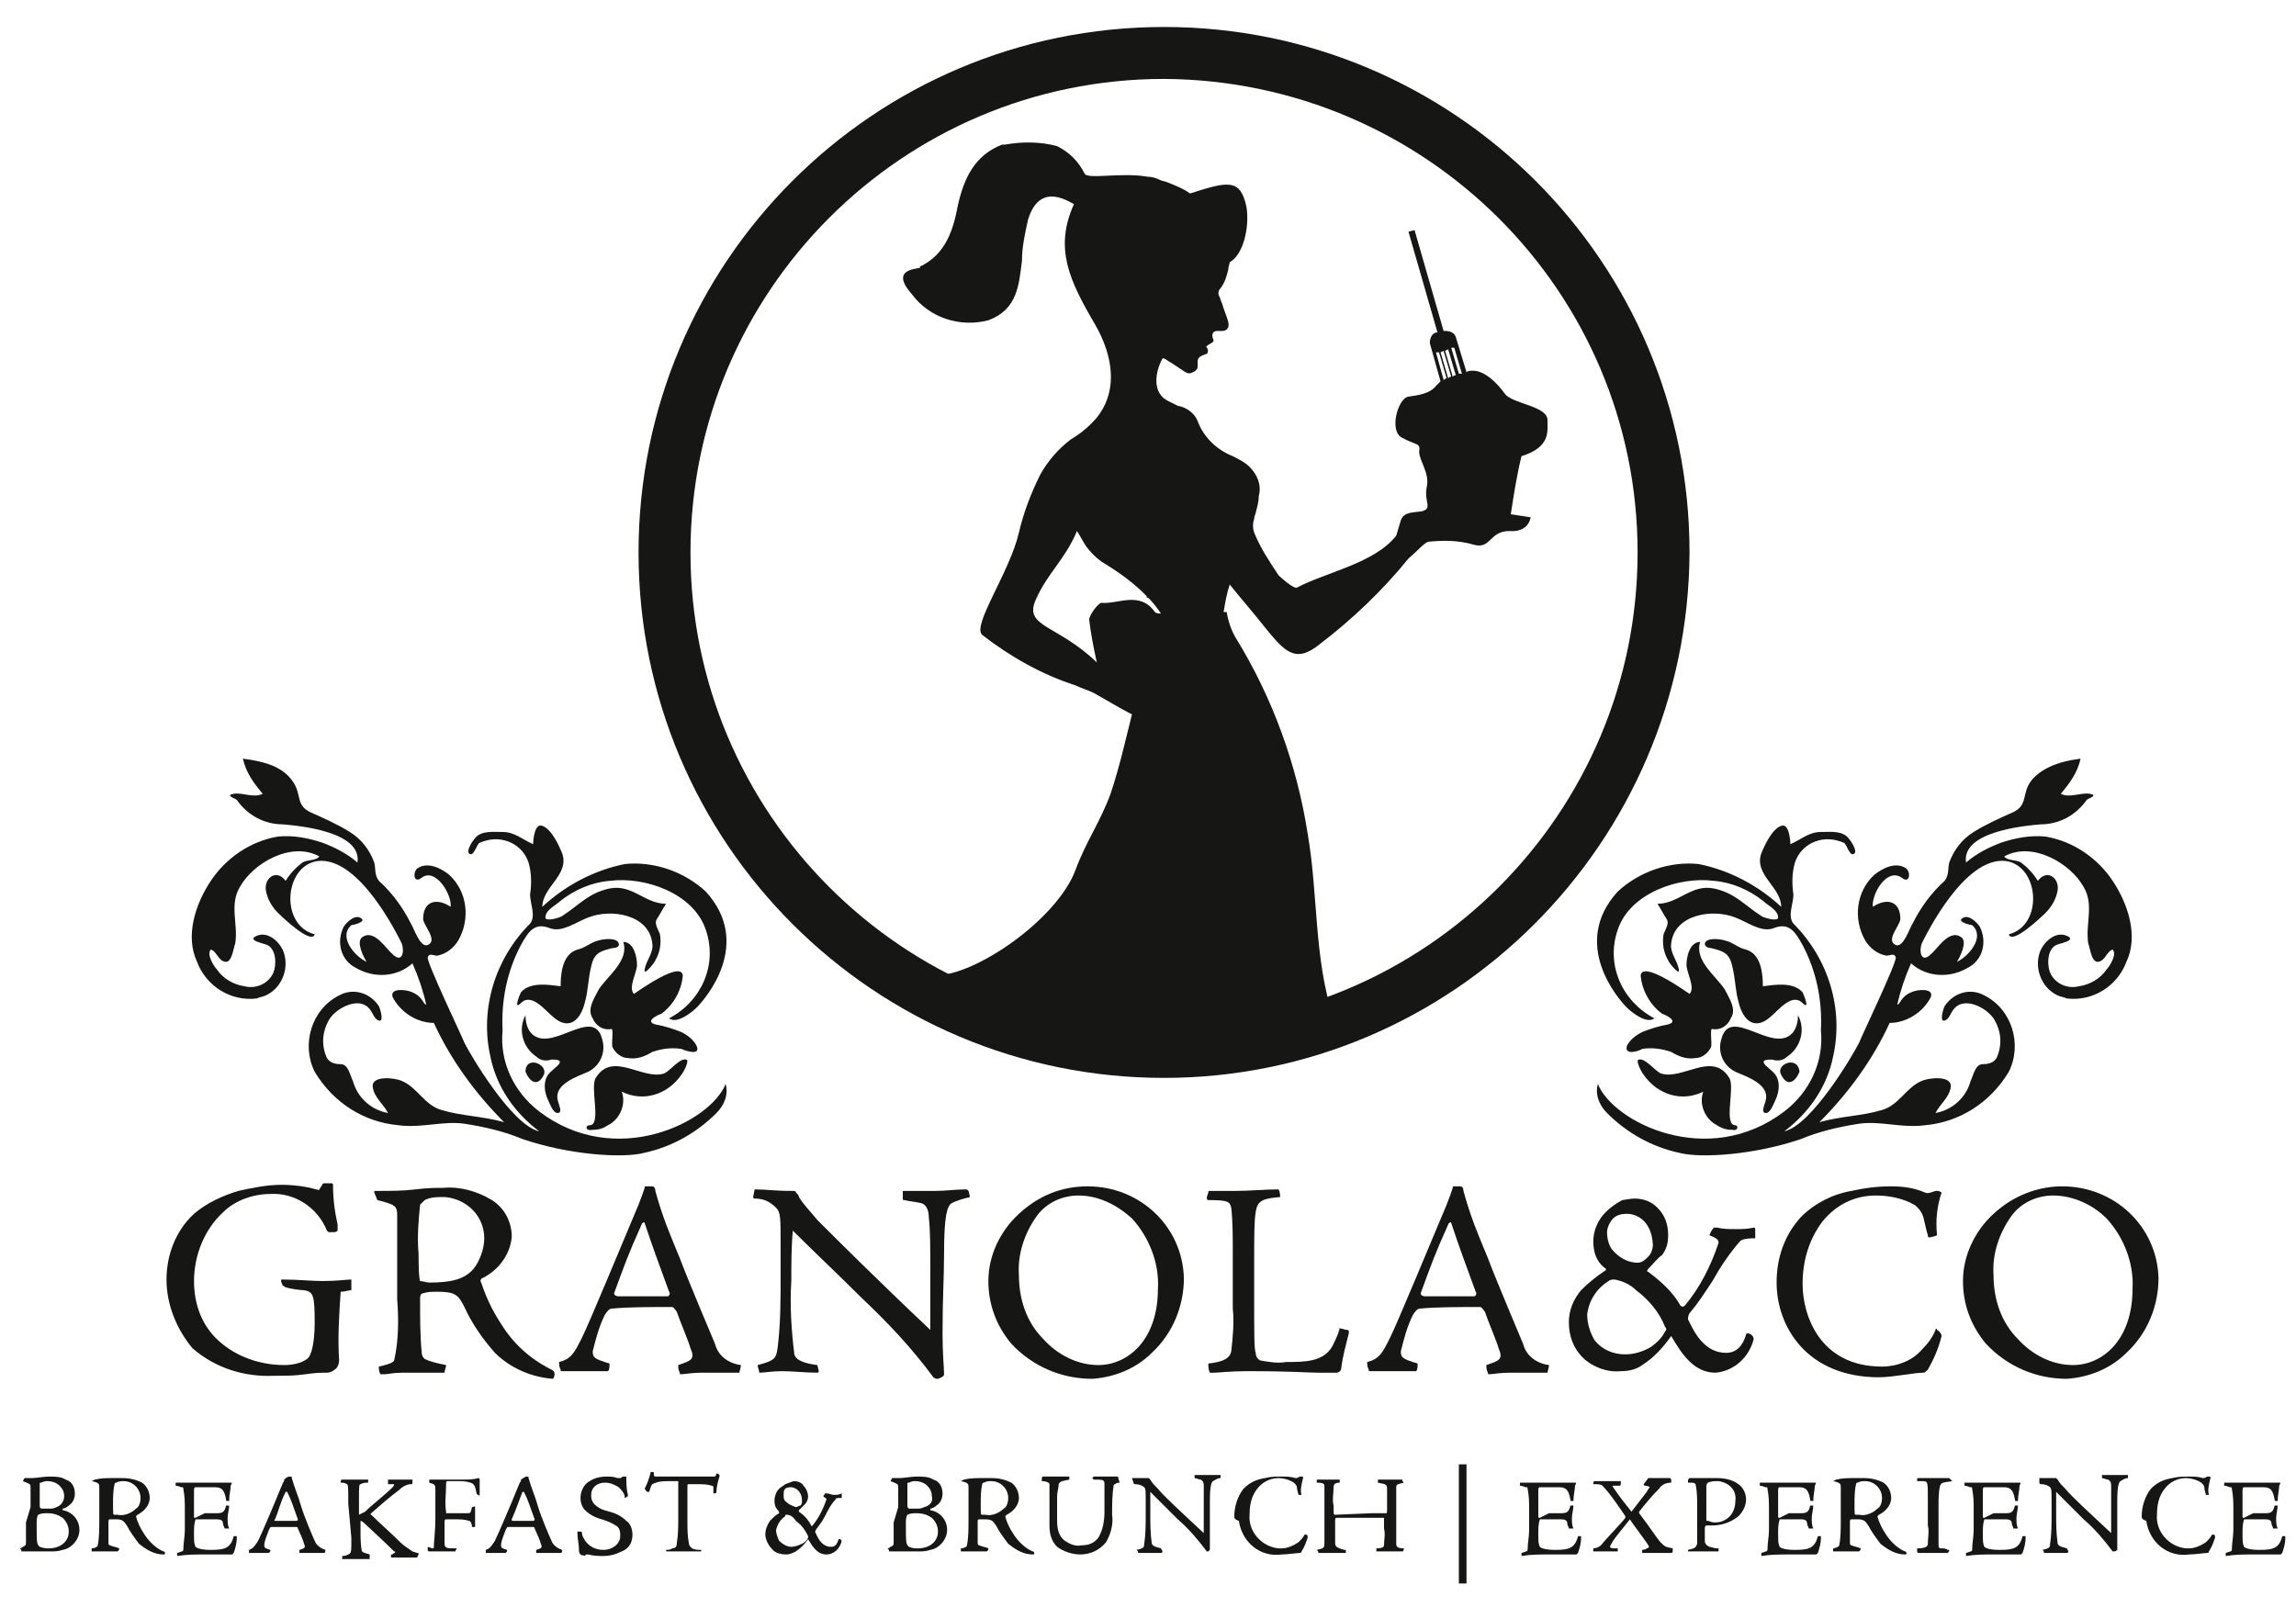 <?xml version="1.0" encoding="utf-8"?>
<svg xmlns="http://www.w3.org/2000/svg" xmlns:xlink="http://www.w3.org/1999/xlink" version="1.1" id="Laag_1" x="0px" y="0px" viewBox="0 0 150.3 106" style="enable-background:new 0 0 150.3 106;" xml:space="preserve" width="760" height="536">
<style type="text/css">
	.st0{fill:#161615;}
	.st1{fill:none;}
</style>
<g id="Group_40" transform="translate(-1360 -1251.934)">
	<path id="Path_318" class="st0" d="M1461.3,1279.5c0.1-1-2.3-1.1-2.8-1.8s-1.3-1.5-2.1-1.5c-0.1,0-0.3,0-0.4,0.1l-0.7-2.3   c-0.1-0.3-0.4-0.4-0.7-0.4l-0.1,0l-1.9-6.6l-0.4,0.1l1.9,6.6l-0.1,0c-0.3,0.1-0.4,0.4-0.4,0.7l0.7,2.5c-0.1,0.1-0.2,0.2-0.3,0.3   c-0.4,0.5-1.1,0.6-1.8,0.7c-0.7,0.1-1.3,2.3-0.4,2.7c0.9,0.5,1.2,0.3,1.1,0.9c0,0.6,0.7,1.4,0.5,2.3c-0.2,1,0.4,1.4-0.3,1.6   c-0.5,0.1-1.2,0-1.4,0.6c-0.1,0.3-0.2,0.7-0.3,1c-1.4,1.8-4.6,2.4-6.5,3.4c-0.2,0.1-1-0.6-1.2-0.8c-0.6-0.9-1.2-1.8-1.6-2.8   c-0.1-0.3-0.1-0.6,0-0.9c0-0.2,0.1-0.3,0.1-0.4c0.1-0.4,0.2-0.7,0.2-1.1c0.2-0.7-0.1-1.4-0.6-1.9c-0.3-0.3-0.7-0.5-1.1-0.7   c-1-0.4-1.9-1.2-2.3-2.3c-0.2-0.5-0.7-0.9-1.3-1c-0.2-0.1-0.4-0.2-0.6-0.3c-1.1-0.5-0.9-1.9-0.4-2.8l0.1,0c0.2,0.1,0.3,0.2,0.5,0.3   c0.3,0.2,0.6,0.4,0.9,0.6c0.2,0.1,0.3,0.1,0.5,0c0.2-0.1,0.3-0.2,0.3-0.4c0-0.1,0-0.2,0-0.3c0-0.2,0.1-0.3,0.3-0.4   c0.1,0,0.2-0.1,0.3-0.1c0.1-0.1,0.1-0.3,0-0.4c0,0,0-0.1-0.1-0.1c0.1,0,0.1,0,0.2-0.1c0.1,0,0.1-0.1,0.2-0.1   c0.1-0.1,0.2-0.1,0.1-0.3c-0.1-0.3,0-0.5,0.3-0.5c0.1,0,0.2,0,0.3,0c0.3,0,0.5-0.2,0.4-0.6c-0.1-0.4-0.3-0.8-0.4-1.2   c-0.1-0.2-0.1-0.3-0.2-0.5c-0.1-0.2,0-0.4,0.1-0.5c0.3-0.4,0.4-0.8,0.5-1.2c0-0.2,0.1-0.4,0.1-0.5c0.9-0.5,1.3-2.3,1.1-3.6   c-0.4-1.9-1.2-1.7-3.7-0.9c-0.4-0.3-0.9-0.5-1.4-0.7c-0.2-0.1-0.4-0.1-0.6-0.2c-0.2-0.1-0.5-0.2-0.8-0.2c-1.7-0.3-3.9,0.2-4.1-0.2   c-0.4-0.8-1-1.4-1.8-1.8c-1.1-0.3-2.3-0.3-3.4-0.1h-0.2c-1.8,0.7-2.5,2.2-2.9,4c-0.3,1.6-0.8,3.2-2.5,4c0.4,0.2-2.2-0.1-0.5,1.8   c1.1,1.5,3.1,2.2,5,1.7c1.9-0.7,2-2.3,2.2-3.9c0-0.9,0.2-1.8,0.4-2.7c0.5-1.6,1.5-1.9,3-1c-1.3,2.9-0.3,5,1.4,7.9   c1.2,2.1,1.4,4.2,0.3,5.8c-0.2,0.3-0.4,0.5-0.6,0.7c-0.4,0.4-0.8,0.7-1.3,1c-0.8,0.6-1.5,1.4-2,2.3c-0.6,1.2-1.1,2.5-1.4,3.8   c-0.6,2.6-3.1,6.1-2.4,6.7c1.8,1.4,3.9,2.6,6.1,3.3c0.4,0.2,0.8,0.3,1.2,0.5l0,0c0.9,0.5,1.7,1,2.5,1.4c-0.4,1.6-0.8,3.4-1.4,5.2   c-0.7,1.9-1.6,3.1-2.3,5c-1.2,3.2-6.5,6.9-9.2,6.9c0.3,2.4-1.4,2.3,5.3,2.8c0.8,0.2,0.7,0.3,1.9,0.5c-0.6,0.5,1.5,0.5,0.9,1   c6,1.2,12.3,0.7,18-1.5c-1.3-3.9-1-8.1-1.7-12.1c-0.7-4.5-2.3-8.9-4.7-12.8c-0.3-0.5-0.5-1.1-0.6-1.7l-0.2,0   c0.1-0.6,0.2-1.2,0.4-1.8l0,0c0.8,1,1.6,1.9,2.3,2.8c1.3,1.6,2,2.4,3.6,1.1c2.1-1.6,4.1-3.5,5.8-5.6c0.7-0.6,1-1,1.3-1.1   c1-0.1,2-0.1,3,0.2c1.1,0.3,1-0.9,2.3-0.9c1.3,0.1,1.4-0.9,1.4-0.9l-1.3-0.2c0.2-1.3,0.4-2.6,0.7-3.8   C1461.5,1281.2,1461.3,1280.2,1461.3,1279.5 M1427.8,1291.2c0.8-1.8,1.9-2.6,2.7-4.5c0.2,0.3,0.4,0.7,0.6,1c0.3,0.4,0.6,0.7,1,1   c1,0.6,2,1.3,2.8,2.1c0.1,0.1,0.2,0.2,0.2,0.2l-0.1,0l0.2,0.1c0.3,0.3,0.6,0.7,0.8,1l0,0c-0.1,0-0.3,0-0.4-0.1   c-1-1.4-2.4-0.5-3.5-0.6c-0.2,0-0.8,0.8-0.8,1.1c0.1,0.9,0.3,1.9,0.5,2.8C1429.2,1292.8,1427,1293,1427.8,1291.2 M1455.2,1274.7   l0.5,1.7c-0.1,0-0.1,0-0.2,0l-0.5-1.7L1455.2,1274.7z M1454.8,1274.8l0.5,1.7c-0.1,0-0.1,0-0.2,0.1l-0.5-1.7L1454.8,1274.8z    M1454.5,1274.9l0.5,1.7c-0.1,0-0.1,0-0.2,0.1l-0.5-1.7L1454.5,1274.9z M1454,1275l0.2,0l0.5,1.7c-0.1,0-0.1,0.1-0.2,0.1L1454,1275   z"/>
	<path id="Path_319" class="st0" d="M1436.2,1322.5c-19,0-34.4-15.4-34.4-34.4s15.4-34.4,34.4-34.4s34.4,15.4,34.4,34.4   C1470.5,1307.1,1455.1,1322.5,1436.2,1322.5 M1436.2,1257.1c-17.1,0-31,13.9-31,31s13.9,31,31,31c17.1,0,31-13.9,31-31c0,0,0,0,0,0   C1467.2,1271,1453.3,1257.2,1436.2,1257.1"/>
	<path id="Path_320" class="st0" d="M1370.9,1335.7c0-1.6,0.6-3.2,1.8-4.3c0.8-0.7,1.9-1.2,2.9-1.5c0.9-0.2,1.9-0.4,2.8-0.4   c0.8,0,1.6,0.1,2.3,0.3c0.1,0,0.2,0.1,0.2,0l0.2-0.3c0-0.1,0.1-0.1,0.2-0.1l0.4,0c0,0,0.1,0,0.1,0.1c0,0.9,0.1,1.7,0.3,2.6   c0,0.1,0,0.3,0,0.4c0,0-0.1,0.1-0.2,0.1h-0.3c-0.1,0-0.1,0-0.2-0.1c-0.6-1.5-2.1-2.5-3.7-2.4c-1.1,0-2.3,0.4-3.1,1.2   c-1.2,1.1-1.9,2.8-1.9,4.5c0,1.5,0.5,2.9,1.6,3.9c1.2,1.1,2.8,1.6,4.3,1.6c0.5,0,1.1-0.1,1.5-0.4c0.3-0.2,0.5-1.1,0.5-2.4   c0-1.8-0.1-2-0.7-2.1c-0.2,0-1-0.1-1.2-0.2c-0.1,0-0.1-0.1-0.2-0.1c0-0.1-0.1-0.2-0.1-0.3c0-0.1,0-0.1,0.1-0.1c1,0,1.9,0.1,2.6,0.1   c1,0,1.6-0.1,1.9-0.1c0,0.2,0,0.5,0,0.7c-0.2,0-0.4,0.1-0.7,0.1c-0.1,1.5-0.2,3-0.1,4.5c0,0.2-0.1,0.5-0.3,0.6   c-0.1,0.1-0.3,0.2-0.5,0.2c-0.4,0-0.7,0-1.4,0.1c-0.7,0.1-1.2,0.1-2,0.1c-2,0.1-3.9-0.5-5.4-1.8   C1371.6,1339,1370.9,1337.4,1370.9,1335.7L1370.9,1335.7z"/>
	<path id="Path_321" class="st0" d="M1384.5,1330c0-0.1,0-0.1,0.1-0.1c1,0,1.8,0,2.6-0.1c0.8-0.1,1.3-0.1,1.8-0.1   c1.1-0.1,2.2,0.2,3.2,0.8c0.8,0.5,1.3,1.4,1.3,2.4c-0.1,1.2-0.9,2.2-1.9,2.7c-0.1,0-0.2,0.2-0.1,0.3c0.3,0.9,0.7,1.8,1.3,2.7   c0.8,1.3,1.9,2.3,3.3,3c0.2,0.1,0.2,0.2,0.2,0.3c0,0.2-0.1,0.3-0.1,0.3c-1.4-0.1-2.8-0.7-3.8-1.7c-0.8-0.9-1.5-1.9-2-3   c-0.4-0.8-0.6-1-1.8-1c-0.3,0-0.6,0-0.9,0.1c-0.1,0-0.2,0.1-0.2,0.3c0,1.4,0,2.5,0.1,3.5c0,0.3,0.1,0.4,0.2,0.5   c0.4,0.2,0.9,0.3,1.4,0.4c0,0.2-0.1,0.3-0.1,0.5c0,0-0.1,0-0.3,0c-0.2,0-1.7,0-2.4,0c-0.7,0-1,0.1-1.2,0.1c-0.2,0-0.3,0-0.3,0   c-0.1-0.2-0.1-0.3-0.1-0.5c0.4-0.1,0.9-0.2,1-0.4c0.3-1.3,0.3-2.7,0.2-4v-2.2c0-1.1,0-2.4,0-3.3c0-0.6-0.1-0.7-1.3-1L1384.5,1330z    M1391.7,1333c0-1.5-1.2-2.6-2.6-2.7c0,0-0.1,0-0.1,0c-0.4,0-0.8,0-1.2,0.2c-0.1,0.1-0.2,0.2-0.3,0.3c-0.1,1-0.2,2.1-0.1,3.2   c0,1.7,0.1,1.8,0.1,1.8c0.2,0,0.4,0.1,0.6,0.1c1.4,0,2.3-0.2,2.9-0.9C1391.4,1334.5,1391.7,1333.7,1391.7,1333L1391.7,1333z"/>
	<path id="Path_322" class="st0" d="M1402.7,1329.6c0.1,0,0.2,0.1,0.2,0.3c0.5,1.8,0.9,2.7,1.6,4.4c0.6,1.6,2.1,5.1,2.3,5.6   c0.2,0.8,0.9,1.3,1.7,1.4c0,0.2-0.1,0.4-0.1,0.5c-1.5,0-1.9,0-2.5,0c-0.6,0-1.1,0.1-1.3,0.1c-0.1,0-0.1,0-0.1-0.1   c-0.1-0.2-0.1-0.3-0.1-0.5c0.9-0.3,1.1-0.4,0.8-1.1c-0.1-0.4-0.7-1.8-0.9-2.4c-0.1-0.1-0.2-0.3-0.3-0.3c-1.3,0-2.9,0-3.9,0.1   c-0.2,0-0.3,0.1-0.5,0.4c-0.4,0.8-0.6,1.6-0.8,2.4c0,0.4,0.1,0.5,1.1,0.8c0,0.2,0,0.4-0.1,0.5c-0.9,0-1.9,0-2.3,0   c-0.3,0-0.6,0-0.7,0c-0.1,0-0.1,0-0.1-0.1c-0.1-0.2-0.1-0.3-0.1-0.5c0.8-0.2,1-0.6,1.5-1.6c0.5-1,2.6-6.1,3.7-8.7   c0.2-0.5,0.3-0.8,0.4-1.1c0-0.1,0-0.1,0.1-0.1C1402.4,1329.6,1402.5,1329.6,1402.7,1329.6L1402.7,1329.6z M1400.5,1336.8   c0.1,0,0.5,0,1.3,0c0.9,0,1.4,0,1.9,0c0.1,0,0.2-0.2,0.1-0.3c-0.7-1.9-1.1-3-1.6-4.5c0-0.1-0.2,0-0.2,0.1c-0.9,2-1.1,2.6-1.8,4.5   C1400.2,1336.7,1400.3,1336.8,1400.5,1336.8L1400.5,1336.8z"/>
	<path id="Path_323" class="st0" d="M1409.4,1329.8c0.8,0,1.2,0.1,2.5,0.1c0.1,0,0.2,0,0.2,0.1c0.1,0.1,0.2,0.2,0.2,0.3   c0.3,0.5,0.8,1,1.2,1.5c1.1,1.1,3.8,3.8,7.4,7.2c0-0.6,0-2.2,0-3.6c0-1.9,0-2.9-0.1-3.8c0-0.3-0.1-0.8-0.5-0.9   c-0.4-0.1-0.7-0.1-1.1-0.2c-0.1,0-0.1,0-0.1-0.1l0-0.5h2.1c0.7,0,1.4-0.1,2-0.1c0.1,0,0.1,0,0.2,0.1l0.1,0.4   c-0.4,0.1-0.8,0.2-1.2,0.4c-0.3,0.2-0.5,0.8-0.5,3.3c0,1.6-0.1,2.8-0.1,5.3c0,1.2,0.1,2.2,0.1,2.6c0,0.1-0.1,0.2-0.4,0.3   c-0.1,0-0.2,0-0.3-0.1c-1.4-1.9-3-3.6-4.7-5.2c-1.5-1.5-3-2.9-4.5-4.4c-0.1,1-0.1,2.3-0.1,3.3c-0.1,1.6,0,3.2,0.2,4.8   c0.1,0.4,0.7,0.6,1.5,0.7l0.1,0.4c0,0.1-0.1,0.1-0.1,0.1c-0.8,0-1.6-0.1-2.3-0.1c-0.6,0-1.2,0.1-1.5,0.1c0-0.2-0.1-0.3-0.1-0.5   c1.2-0.3,1.2-0.5,1.3-1.1c0.2-1.6,0.2-3.1,0.2-4.7v-2c0-1.9,0-2.2-0.3-2.5c-0.4-0.4-0.8-0.6-1.4-0.6c-0.1,0-0.1-0.1-0.1-0.1   L1409.4,1329.8z"/>
	<path id="Path_324" class="st0" d="M1431.2,1329.6c3.4,0,6.2,2.6,6.3,6c0,1.8-0.7,3.6-2.1,4.9c-1,1-2.4,1.6-3.9,1.7   c-2,0-3.9-0.8-5.3-2.3c-1-1.2-1.5-2.6-1.5-4.1c0-1.7,0.8-3.3,2-4.4C1428,1330.2,1429.5,1329.6,1431.2,1329.6L1431.2,1329.6z    M1430.6,1330.2c-1.1,0-2.1,0.5-2.7,1.3c-0.8,1.1-1.3,2.5-1.2,3.9c0,1.6,0.5,3.1,1.6,4.2c0.9,1,2.2,1.7,3.6,1.7   c1.9,0,3.9-1.6,3.9-5c0.1-1.7-0.6-3.4-1.7-4.6C1433.1,1330.8,1431.9,1330.2,1430.6,1330.2L1430.6,1330.2z"/>
	<path id="Path_325" class="st0" d="M1447.7,1338.9c0.2,0,0.3,0.1,0.5,0.1c0.1,0,0.1,0.1,0.1,0.2c-0.2,0.8-0.4,1.5-0.5,2.3   c0,0.2-0.2,0.3-0.3,0.3c-0.2,0-0.4,0-1.2,0c-0.7,0-1.6-0.1-4.7-0.1c-1,0-1.9,0.1-2.1,0.1c-0.2,0-0.3,0-0.3,0   c-0.1-0.2-0.1-0.4-0.1-0.6c0.9-0.1,1.4-0.3,1.5-0.8c0.1-0.9,0.2-1.9,0.1-2.8v-3.7c0-1,0-2-0.1-2.9c-0.1-0.4-0.2-0.5-1.5-0.5   c-0.1,0-0.1-0.1-0.1-0.2l0.1-0.3c0-0.1,0-0.1,0.1-0.1c0.5,0,1.1,0,1.7,0c0.9,0,1.9-0.1,2.8-0.1c0.1,0.2,0.1,0.4,0.1,0.5   c-1.1,0.1-1.5,0.2-1.6,1c-0.1,0.5-0.1,1.7-0.1,3.2l0,2.2c0,2.9,0,3.5,0.1,3.8c0,0.2,0.1,0.4,0.3,0.5c0.6,0.1,1.1,0.2,1.7,0.1   c1.2,0,2.4,0,3-1c0.2-0.4,0.4-0.8,0.5-1.2C1447.6,1338.9,1447.6,1338.8,1447.7,1338.9L1447.7,1338.9z"/>
	<path id="Path_326" class="st0" d="M1455.6,1329.6c0.1,0,0.2,0.1,0.2,0.3c0.5,1.8,0.9,2.7,1.6,4.4c0.6,1.6,2.1,5.1,2.3,5.6   c0.2,0.8,0.9,1.3,1.7,1.4c0,0.2-0.1,0.4-0.1,0.5c-1.5,0-1.9,0-2.5,0c-0.6,0-1.1,0.1-1.3,0.1c-0.1,0-0.1,0-0.1-0.1   c-0.1-0.2-0.1-0.3-0.1-0.5c0.9-0.3,1.1-0.4,0.8-1.1c-0.1-0.4-0.7-1.8-0.9-2.4c-0.1-0.1-0.2-0.3-0.3-0.3c-1.3,0-2.9,0-3.9,0.1   c-0.2,0-0.3,0.1-0.5,0.4c-0.4,0.8-0.6,1.6-0.8,2.4c0,0.4,0.1,0.5,1.1,0.8c0,0.2,0,0.4-0.1,0.5c-0.9,0-1.9,0-2.3,0   c-0.3,0-0.6,0-0.7,0c-0.1,0-0.1,0-0.1-0.1c-0.1-0.2-0.1-0.3-0.1-0.5c0.8-0.2,1-0.6,1.5-1.6c0.5-1,2.6-6.1,3.7-8.7   c0.2-0.5,0.3-0.8,0.4-1.1c0-0.1,0-0.1,0.1-0.1C1455.2,1329.6,1455.4,1329.6,1455.6,1329.6L1455.6,1329.6z M1453.3,1336.8   c0.1,0,0.5,0,1.3,0c0.9,0,1.4,0,1.9,0c0.1,0,0.2-0.2,0.1-0.3c-0.7-1.9-1.1-3-1.6-4.5c0-0.1-0.2,0-0.2,0.1c-0.9,2-1.1,2.6-1.8,4.5   C1453,1336.7,1453.1,1336.8,1453.3,1336.8L1453.3,1336.8z"/>
	<path id="Path_327" class="st0" d="M1467,1330.4c0.6,0,1.1,0.2,1.5,0.6c0.5,0.5,0.7,1.1,0.7,1.8c0,0.5-0.1,0.9-0.4,1.3   c-0.3,0.2-0.6,0.6-0.9,0.9c-0.1,0.1-0.1,0.2,0,0.2c0.8,0.6,1.6,1.3,2.1,2.2c0.1,0.1,0.2,0.1,0.3,0c1-1.2,1.7-2.6,2.2-4.1   c0-0.2-0.1-0.3-0.6-0.5c0.1-0.2,0.1-0.3,0.3-0.5c0.1,0,0.1,0,0.2,0c0.4,0.1,0.8,0.1,1.2,0.1c0.4,0,0.8,0,1.2-0.1   c0.1,0,0.1,0.1,0.1,0.1c0,0.2,0,0.4,0,0.6c-0.7,0-0.9,0.1-1,0.2c-0.7,0.8-1.3,1.7-1.8,2.6c-0.6,0.9-0.9,1.4-1.5,2.1   c-0.1,0.2-0.1,0.3-0.1,0.4c0.5,1.1,1.2,2.2,2.5,2.2c0.7,0,1.1-0.5,1.3-1.2c0-0.1,0.2-0.1,0.3,0c0.1,0,0.2,0.2,0.2,0.3   c-0.3,1.2-1.3,2.1-2.5,2.2c-1.4,0-2.2-1.2-2.9-2.4c-0.5,0.7-1.1,1.4-1.9,1.9c-0.4,0.3-0.9,0.4-1.4,0.4c-0.9,0.1-1.9-0.3-2.5-0.9   c-0.6-0.6-0.9-1.4-0.9-2.3c0-0.8,0.3-1.5,0.8-2.1c0.5-0.5,1-0.9,1.6-1.3c0.1-0.1,0-0.1-0.1-0.2c-0.5-0.4-0.7-1-0.7-1.7   c0-0.7,0.3-1.4,0.8-1.9c0.3-0.3,0.7-0.6,1.1-0.8C1466.3,1330.5,1466.7,1330.4,1467,1330.4L1467,1330.4z M1465.7,1335.7   c-0.1,0-0.3,0-0.4,0.1c-0.8,0.5-1.3,1.3-1.4,2.2c0,0.6,0.2,1.2,0.5,1.7c0.5,0.6,1.2,0.9,2,0.9c0.6,0,1.2-0.2,1.7-0.5   c0.4-0.3,0.7-0.6,0.9-1c0.1-0.1,0.1-0.2,0-0.3c-0.4-1-1.1-1.8-1.9-2.4C1466.7,1336,1466.2,1335.8,1465.7,1335.7L1465.7,1335.7z    M1466.5,1331.4c-0.4,0-0.7,0.1-0.9,0.3c-0.2,0.2-0.4,0.6-0.4,0.9c0,0.4,0.1,0.8,0.3,1.1c0.4,0.5,1,0.9,1.7,0.9   c0.3,0,0.5-0.2,0.7-0.4c0.2-0.2,0.3-0.5,0.3-0.8C1468.1,1331.8,1467.1,1331.4,1466.5,1331.4L1466.5,1331.4z"/>
	<path id="Path_328" class="st0" d="M1476.3,1335.9c0-1.6,0.5-3.1,1.6-4.3c0.9-0.9,2.1-1.5,3.3-1.7c0.9-0.2,1.7-0.3,2.6-0.3   c0.8,0,1.5,0.1,2.2,0.4c0.2,0.1,0.4,0,0.7-0.1c0.1,0,0.1,0,0.2,0c0.2,0.1,0.2,0.1,0.2,0.1c-0.3,0.9-0.4,1.8-0.3,2.8   c0,0-0.2,0.1-0.3,0.1c-0.3,0.1-0.3,0-0.3-0.1c-0.1-0.3-0.2-0.8-0.3-1.2c-0.1-0.3-0.3-0.6-0.6-0.8c-0.7-0.4-1.6-0.6-2.5-0.6   c-1.4,0-2.6,0.6-3.5,1.7c-0.9,1.2-1.3,2.6-1.3,4.1c0,2,1.1,5.4,5.2,5.4c1,0,2-0.4,2.6-1.1c0.4-0.4,0.7-0.8,0.9-1.3   c0-0.1,0.1-0.1,0.1,0c0.2,0.1,0.3,0.3,0.3,0.4c-0.2,0.8-0.5,1.5-0.9,2.2c-0.1,0.1-0.2,0.2-0.3,0.2c-0.6,0-2,0.3-2.9,0.3   C1478.3,1342.1,1476.3,1338.8,1476.3,1335.9L1476.3,1335.9z"/>
	<path id="Path_329" class="st0" d="M1495,1329.6c3.4,0,6.2,2.6,6.3,6c0,1.8-0.7,3.6-2.1,4.9c-1,1-2.4,1.6-3.9,1.7   c-2,0-3.9-0.8-5.3-2.3c-1-1.2-1.5-2.6-1.5-4.1c0-1.7,0.8-3.3,2-4.4C1491.8,1330.2,1493.4,1329.6,1495,1329.6L1495,1329.6z    M1494.4,1330.2c-1.1,0-2.1,0.5-2.7,1.3c-0.8,1.1-1.3,2.5-1.2,3.9c0,1.6,0.5,3.1,1.6,4.2c0.9,1,2.2,1.7,3.6,1.7   c1.9,0,3.9-1.6,3.9-5c0.1-1.7-0.6-3.4-1.7-4.6C1497,1330.8,1495.7,1330.2,1494.4,1330.2L1494.4,1330.2z"/>
	<path id="Path_330" class="st0" d="M1493,1303c-0.7,0.9-0.2,1.6-1.2,2.1c-0.9,0.4-1.8,0.8-2.6,1.3c-0.8,0.5-1.3,1.2-1.6,2   c-0.1,0.4,0,0.8-0.3,1.2c-0.9,0.8-1.6,1.8-2.1,2.8c-0.2,0.3-0.6,1.6-1.1,1.4c-0.7-0.3,0.3-1.3,0.3-1.7c0-1.2-0.9-1.4-1.8-0.8   c-0.1-0.8,0.9-2.6,1.9-1.9c0.5,0.4,0.6-0.3,0.3-0.6c-0.7-0.5-1.6,0-2.1,0.4c-1.2,1.1-1.4,2.9-0.6,4.3c0.3,0.5,0.8,0.9,1.4,1   c0.2,0,0.5-0.2,0.6,0.1c0.1,0.3-2.3,5.3-2.4,5.6c-0.4,0.8-3.1,5.4-4.9,5.8c1.6-1.2,2.8-2.9,3.2-4.9c0.7-3.1-0.3-6.4-2.6-8.7   c-0.4-0.5,0-1.3,0-1.9c-0.1-0.7-0.1-1.4,0.1-2.1c0.4-1.2,1.7-1.8,2.9-1.4c0.1,0,0.2,0.1,0.3,0.1c0.2,0.1,0.4,1,0.7,0.7   c0.2-0.2-0.3-0.9-0.4-1c-0.4-0.5-1.2-0.4-1.8-0.4c-0.8,0-1.3,0.5-2,0.8c0-0.3-0.1-1.4-0.6-1.2c-0.6,0.2-1.1,1.3-1.3,1.8   c-0.5,1.4,1.3,2.2,1.3,3.5c-1.5-1.4-3.4-2.4-5.4-2.8c-1.9-0.2-3.9,0.5-5.3,1.8c-3.1,3.4,0,7,0.6,7.6c0.3,0.3,1.3,1.1,1.8,0.7   c-2.1-1.1-3.2-3.5-2.4-5.8c0.8-2.4,4-3.5,6.3-3.2c1.2,0.1,2.3,0.6,3.2,1.3c0.3,0.3,1,0.6,1,1.1c0,0.3-1,0-1.1-0.1   c-1.1-0.7-1.7-1.5-3.1-1.8c-1.5-0.3-2.3,1-3.7,1c0.2,0.3,0.4,0.7,0.6,1c0.2,0.3-0.1,0.7-0.2,1c-0.1,0.6,0,1.2,0.3,1.7   c0,0.1,0.8,1.1,0.7,0.6c-0.1-0.6-0.6-1.1-0.5-1.7c0.2-1.9,2.7-2.3,4.2-1.7c0.8,0.3,1.7,1,2.5,0.7c1-0.4,1.4,0.2,1.9,1.1   c0.9,1.7,1.3,3.6,1.2,5.6c0.2,2-0.7,4-2.4,5.3c-5,3.8-11.2,0.7-12.2-1.8c-0.2,0.7,0.1,1.4,0.6,1.9c1.3,1.3,2.9,2.2,4.7,2.6   c1.5,0.4,5.1,0.1,8-0.9c1.2-0.5,2.5-0.8,3.8-1c1.4-0.2,2.8,0.3,4.3,0.1c2.3-0.2,4.3-1.5,5.5-3.5c0.9-1.8,0.2-4.1-1.6-5   c-0.9-0.5-2-0.2-2.6,0.7c-0.1,0.2-0.4,1.2,0.1,0.9c0.3-0.2,0.3-0.6,0.7-0.9c0.7-0.5,1.9,0.1,2.4,0.8c0.5,0.8,0.6,1.7,0.2,2.6   c-0.2,0.3-0.5,0.4-0.9,0.4c-0.5,0-0.6,0.7-0.8,1.1c-0.3,1.1-1.2,1.9-2.3,2.1c0.3-0.6,0.9-1,1-1.7c0.1-0.8-1.5-0.6-1.9-0.4   c-1,0.4-1.5,1.6-2.6,1.9c-1.3,0.4-2.7,0.4-4.1,0.8c1.9-1.9,3.5-4.1,4.6-6.5c1.1,0,2.2-0.7,2.7-1.7c0.2-0.6-0.9-0.5-1.3-0.3   c-0.7,0.3-0.7,0.8-0.9,0.8c0.2-0.9,0.5-1.8,0.9-2.7c1,0.9,2.5,1,3.7,0.3c1-0.5,1.3-1.7,0.8-2.7c0,0,0,0,0,0   c-0.2-0.3-0.8-0.9-1.2-0.5c-0.2,0.2,0.6,0.4,0.7,0.4c0.9,0.8-0.3,2.1-1,2.4c0.2-0.3,0.7-1.3,0.3-1.6c-0.8-0.6-1.6,0.8-2,1.1   c-0.6,0.6-0.8-0.1-0.6-0.7c0.3-0.6,2.8-5.7,5.5-5.4c2.2,0.3,2.5,4.2,0.2,4.8c0.2,0.7,2.1-1.1,2.4-1.4c0.4-0.4,0.7-0.9,0.8-1.5   c0.1-0.8-0.7-1.4-1.3-0.6c-0.3-0.5-0.7-0.9-1.1-1.2c-0.3-0.2-0.9-0.1-1.1-0.4c1.8-1,4.3,0.4,5.2,2c0.7,1.2,0.1,2.4,0.3,3.7   c0.1,0.2,0.2,1.2,0.6,1.2c0.5,0,0.6-0.7,1-0.8c0.3,0.3-0.2,1.1-0.4,1.3c-0.4,0.6-1.1,1-1.8,1.1c-0.8,0.2-1.6-0.2-1.9-0.9   c-0.2-0.5-0.2-1.5,0.4-1.8c0.2-0.1,1.4-0.3,0.7-0.6c-0.7-0.3-1.4,0.3-1.7,0.9c-0.5,1.1,0,2.5,1.1,3c0.2,0.1,0.4,0.1,0.6,0.2   c1.7,0.2,3.3-0.8,3.9-2.4c0.8-1.7,0.1-3.8-0.9-5.3c-1-1.5-2.6-2.6-4.4-2.9c-1-0.1-2,0.1-2.9,0.4c-0.8,0.3-1.6,0.7-2.3,1.3   c-0.3-2,3.7-2.4,4.9-2.5c1.2,0,2.3-0.6,3-1.6c0.1-0.1,0.8-0.3,0.2-0.4c-0.6-0.1-1.3,0.3-1.9,0c0.6-0.7,1.1-1.4,1.3-2.3   C1494.6,1301.8,1493.6,1302.3,1493,1303"/>
	<path id="Path_331" class="st0" d="M1472,1314c0.8,0.2,1.2,0.3,1.4,1.2c0.2,0.8,0.2,1.6,0.4,2.3c0.3,1.3,1.1,1.9,2.1,1   c0.5-0.4,1.4-1.6,2.1-0.9c0.5,0.5,0.1-0.5,0-0.7c-0.6-0.7-1.8-0.5-2.6-0.4c0-0.8-0.1-2.1-1.1-2.4c-0.5-0.1-0.9-0.5-1.4-0.6   c-0.3-0.1-1.2-0.2-1.3,0.2C1471.6,1314,1472,1314,1472,1314"/>
	<path id="Path_332" class="st0" d="M1467.5,1320.6c0.7-0.1,1.3,0,1.9,0.2c0.5,0.3,1,0.5,1.6,0.4c0.4,0,0.8-0.3,1-0.7   c0.1-0.2-0.1-1.3,0.1-1.2c0.5,0.1,1-0.2,1.2-0.7c0.4-0.6-0.1-1.3-0.4-1.9c-0.6-0.9-2-1.9-1.6-3.1c-0.7,0-0.9,1-0.9,1.5   c0,0.5,0.6,1.5,0.2,1.9c-0.3-0.2-3.1-2.2-3.2-1.2c0.1,1,0.6,1.9,1.4,2.5c0.3,0.1,1.1,0.5,0.4,0.7c-0.6,0.1-1.2,0.3-1.7,0.5   c-0.4,0.2-0.8,0.5-1,0.9C1466.3,1321.1,1467.4,1320.7,1467.5,1320.6"/>
	<path id="Path_333" class="st0" d="M1477.3,1319.6c-1.3,1.3-4-1.8-4.6,0.3c-0.3,0.9,0.1,1.8,0.9,2.2c0.7,0.3,2.2,0.8,2,1.8   c0,0.2-0.4,0.9,0,0.9c0.3,0,0.5-0.6,0.6-0.8c0.2-0.4,0.3-0.9,0.2-1.3c-0.1-0.5-0.5-0.7-0.8-1c-0.4-0.4,0.1-0.4,0.4-0.4   c0.3,0.1,0.7,0.1,1-0.2c0.9-0.6,1.2-1.8,0.7-2.7C1477.7,1318.8,1477.6,1319.3,1477.3,1319.6"/>
	<path id="Path_334" class="st0" d="M1473.6,1325.6c-0.8,0,0-2.5-0.4-3.1c-1.1-1.8-3.1,0.2-4.5-0.3c-0.4-0.2-1-1-1.4-0.9   c-0.3,0,0.2,0.9,0.3,1c0.9,1.3,2.5,1.8,3.9,1.1c-0.3,0.8,0.1,1.8,0.9,2.2c0.3,0.2,0.6,0.3,1,0.3   C1473.8,1326,1473.8,1325.6,1473.6,1325.6"/>
	<path id="Path_335" class="st0" d="M1476.6,1322.3c0.4,0.8,0.9,0.5,1.2-0.2C1477.7,1321,1476.2,1321.6,1476.6,1322.3"/>
	<path id="Path_336" class="st0" d="M1379.1,1303c0.7,0.9,0.2,1.6,1.2,2.1c0.9,0.4,1.8,0.8,2.6,1.3c0.8,0.5,1.3,1.2,1.6,2   c0.1,0.4,0,0.8,0.3,1.2c0.9,0.8,1.6,1.8,2.1,2.8c0.2,0.3,0.6,1.6,1.1,1.4c0.7-0.3-0.3-1.3-0.3-1.7c0-1.2,0.9-1.4,1.8-0.8   c0.1-0.8-1-2.6-1.9-1.9c-0.5,0.4-0.6-0.3-0.3-0.6c0.7-0.5,1.6,0,2.1,0.4c1.2,1.1,1.4,2.9,0.6,4.3c-0.3,0.5-0.8,0.9-1.4,1   c-0.2,0-0.5-0.2-0.6,0.1c-0.1,0.3,2.3,5.3,2.4,5.6c0.4,0.8,3.1,5.4,4.9,5.8c-1.6-1.2-2.8-2.9-3.2-4.9c-0.7-3.1,0.3-6.4,2.6-8.7   c0.4-0.5,0-1.3,0-1.9c0.1-0.7,0.1-1.4-0.1-2.1c-0.4-1.2-1.7-1.8-2.9-1.4c-0.1,0-0.2,0.1-0.3,0.1c-0.2,0.1-0.4,1-0.7,0.7   c-0.2-0.2,0.3-0.9,0.4-1c0.4-0.5,1.2-0.4,1.8-0.4c0.8,0,1.3,0.5,2,0.8c0-0.3,0.1-1.4,0.6-1.2c0.6,0.2,1.1,1.3,1.3,1.8   c0.5,1.4-1.3,2.2-1.3,3.5c1.5-1.4,3.4-2.4,5.4-2.8c1.9-0.2,3.9,0.5,5.3,1.8c3.1,3.4,0,7-0.6,7.6c-0.3,0.3-1.3,1.1-1.8,0.7   c2.1-1.1,3.2-3.5,2.4-5.8c-0.8-2.4-4-3.5-6.3-3.2c-1.2,0.1-2.3,0.6-3.2,1.3c-0.3,0.3-1,0.6-1,1.1c0,0.3,1,0,1.1-0.1   c1.1-0.7,1.7-1.5,3.1-1.8c1.5-0.3,2.3,1,3.7,1c-0.2,0.3-0.4,0.7-0.6,1c-0.2,0.3,0.1,0.7,0.2,1c0.1,0.6,0,1.2-0.3,1.7   c0,0.1-0.8,1.1-0.7,0.6c0.1-0.6,0.6-1.1,0.5-1.7c-0.2-1.9-2.7-2.3-4.2-1.7c-0.8,0.3-1.7,1-2.5,0.7c-1-0.4-1.4,0.2-1.9,1.1   c-0.9,1.7-1.3,3.6-1.2,5.6c-0.2,2,0.7,4,2.4,5.3c5,3.8,11.2,0.7,12.2-1.8c0.2,0.7-0.1,1.4-0.6,1.9c-1.3,1.3-2.9,2.2-4.7,2.6   c-1.5,0.4-5.1,0.1-8-0.9c-1.2-0.5-2.5-0.8-3.8-1c-1.4-0.2-2.8,0.3-4.3,0.1c-2.3-0.2-4.3-1.5-5.5-3.5c-0.9-1.8-0.2-4.1,1.6-5   c0.9-0.5,2-0.2,2.6,0.7c0.1,0.2,0.4,1.2-0.1,0.9c-0.3-0.2-0.3-0.6-0.7-0.9c-0.7-0.5-1.9,0.1-2.4,0.8c-0.5,0.8-0.6,1.7-0.2,2.6   c0.2,0.3,0.5,0.4,0.9,0.4c0.5,0,0.6,0.7,0.8,1.1c0.3,1.1,1.2,1.9,2.3,2.1c-0.3-0.6-0.9-1-1-1.7c-0.1-0.8,1.5-0.6,1.9-0.4   c1,0.4,1.5,1.6,2.6,1.9c1.3,0.4,2.7,0.4,4.1,0.8c-1.9-1.9-3.5-4.1-4.6-6.5c-1.1,0-2.2-0.7-2.7-1.7c-0.2-0.6,0.9-0.5,1.3-0.3   c0.7,0.3,0.7,0.8,0.9,0.8c-0.2-0.9-0.5-1.8-0.9-2.7c-1,0.9-2.5,1-3.7,0.3c-1-0.5-1.3-1.7-0.8-2.7c0,0,0,0,0,0   c0.2-0.3,0.8-0.9,1.2-0.5c0.2,0.2-0.6,0.4-0.7,0.4c-0.9,0.8,0.3,2.1,1,2.4c-0.2-0.3-0.7-1.3-0.3-1.6c0.8-0.6,1.6,0.8,2,1.1   c0.6,0.6,0.8-0.1,0.6-0.7c-0.3-0.6-2.8-5.7-5.5-5.4c-2.2,0.3-2.5,4.2-0.2,4.8c-0.2,0.7-2.1-1.1-2.4-1.4c-0.4-0.4-0.7-0.9-0.8-1.5   c-0.1-0.8,0.7-1.4,1.3-0.6c0.3-0.5,0.7-0.9,1.1-1.2c0.3-0.2,0.9-0.1,1.1-0.4c-1.8-1-4.3,0.4-5.2,2c-0.7,1.2-0.1,2.4-0.3,3.7   c-0.1,0.2-0.2,1.2-0.6,1.2c-0.5,0-0.6-0.7-1-0.8c-0.3,0.3,0.2,1.1,0.4,1.3c0.4,0.6,1.1,1,1.8,1.1c0.8,0.2,1.6-0.2,1.9-0.9   c0.2-0.5,0.2-1.5-0.4-1.8c-0.2-0.1-1.4-0.3-0.7-0.6c0.7-0.3,1.4,0.3,1.7,0.9c0.5,1.1,0,2.5-1.1,3c-0.2,0.1-0.4,0.1-0.6,0.2   c-1.7,0.2-3.3-0.8-3.9-2.4c-0.8-1.7-0.1-3.8,0.9-5.3c1-1.5,2.6-2.6,4.4-2.9c1-0.1,2,0.1,2.9,0.4c0.8,0.3,1.6,0.7,2.3,1.3   c0.3-2-3.7-2.4-4.9-2.5c-1.2,0-2.3-0.6-3-1.6c-0.1-0.1-0.8-0.3-0.2-0.4c0.6-0.1,1.3,0.3,1.9,0c-0.6-0.7-1.1-1.4-1.3-2.3   C1377.5,1301.8,1378.5,1302.2,1379.1,1303"/>
	<path id="Path_337" class="st0" d="M1400.1,1314c-0.8,0.2-1.2,0.3-1.4,1.2c-0.2,0.8-0.2,1.6-0.4,2.3c-0.3,1.3-1.1,1.9-2.1,1   c-0.5-0.4-1.4-1.6-2.1-0.9c-0.5,0.5-0.1-0.5,0-0.7c0.6-0.7,1.8-0.5,2.6-0.4c0-0.8,0.1-2.1,1.1-2.4c0.5-0.1,0.9-0.5,1.4-0.6   c0.3-0.1,1.2-0.2,1.3,0.2C1400.6,1314,1400.1,1314,1400.1,1314"/>
	<path id="Path_338" class="st0" d="M1404.6,1320.6c-0.7-0.1-1.3,0-1.9,0.2c-0.5,0.3-1,0.5-1.6,0.4c-0.4,0-0.8-0.3-1-0.7   c-0.1-0.2,0.1-1.3-0.1-1.2c-0.5,0.1-1-0.2-1.2-0.7c-0.4-0.6,0.1-1.3,0.4-1.9c0.6-0.9,2-1.9,1.6-3.1c0.7,0,0.9,1,0.9,1.5   c0,0.5-0.6,1.5-0.2,1.9c0.3-0.2,3.1-2.2,3.2-1.2c-0.1,1-0.6,1.9-1.4,2.5c-0.3,0.1-1.1,0.5-0.4,0.7c0.6,0.1,1.2,0.3,1.7,0.5   c0.4,0.2,0.8,0.5,1,0.9C1405.9,1321.1,1404.8,1320.7,1404.6,1320.6"/>
	<path id="Path_339" class="st0" d="M1394.8,1319.6c1.3,1.3,4-1.8,4.6,0.3c0.3,0.9-0.1,1.8-0.9,2.2c-0.7,0.3-2.2,0.8-2,1.8   c0,0.2,0.4,0.9,0,0.9c-0.3,0-0.5-0.6-0.6-0.8c-0.2-0.4-0.3-0.9-0.2-1.3c0.1-0.5,0.5-0.7,0.8-1c0.4-0.4-0.1-0.4-0.4-0.4   c-0.3,0.1-0.7,0.1-1-0.2c-0.9-0.6-1.2-1.8-0.7-2.7C1394.4,1318.8,1394.5,1319.3,1394.8,1319.6"/>
	<path id="Path_340" class="st0" d="M1398.6,1325.6c0.8,0,0-2.5,0.4-3.1c1.1-1.8,3.1,0.2,4.5-0.3c0.4-0.2,1-1,1.4-0.9   c0.3,0-0.2,0.9-0.3,1c-0.9,1.3-2.5,1.8-3.9,1.1c0.3,0.8-0.1,1.8-0.9,2.2c-0.3,0.2-0.6,0.3-1,0.3   C1398.3,1326,1398.3,1325.6,1398.6,1325.6"/>
	<path id="Path_341" class="st0" d="M1395.6,1322.3c-0.4,0.8-0.9,0.5-1.2-0.2C1394.4,1321,1395.9,1321.6,1395.6,1322.3"/>
	<path id="Path_342" class="st0" d="M1362,1350.6c0-0.5,0-1,0-1.3c0-0.2,0-0.2-0.5-0.4l0.1-0.2c0.1,0,0.2,0,0.5,0   c0.2,0,0.8-0.1,1.1-0.1c0.4,0,0.8,0,1.1,0.2c0.4,0.1,0.6,0.5,0.6,0.9c0,0.3-0.1,0.6-0.4,0.8c-0.1,0.1-0.3,0.2-0.4,0.2   c0,0,0,0,0,0.1c0,0,0,0,0,0c0.6,0.1,1.1,0.6,1.1,1.3c0,0.6-0.5,1.2-1.1,1.3c-0.3,0.1-0.5,0.1-0.8,0.1c-0.1,0-0.9,0-1.2,0   c-0.3,0-0.6,0-0.7,0c0-0.1,0-0.1-0.1-0.2c0.1,0,0.2-0.1,0.2-0.1c0.2-0.1,0.2-0.1,0.2-0.4c0-0.6,0-0.9,0-1.2L1362,1350.6z    M1363.2,1353.3c0.7,0,1.3-0.4,1.3-1.1c0-0.3-0.1-0.6-0.4-0.9c-0.3-0.2-0.6-0.3-1-0.3c-0.2,0-0.4,0-0.6,0.1c0,0-0.1,0.1-0.1,0.5   c0,1.4,0,1.4,0.2,1.6C1362.9,1353.3,1363,1353.3,1363.2,1353.3L1363.2,1353.3z M1364.2,1349.9c0-0.3-0.1-0.5-0.3-0.7   c-0.2-0.2-0.5-0.3-0.8-0.3c-0.1,0-0.2,0-0.4,0.1c-0.1,0-0.1,0-0.1,0.1c0,0.2,0,0.4,0,0.6c0,0.4,0,0.7,0,0.8c0,0.2,0.1,0.2,0.2,0.2   c0.1,0,0.3,0,0.4,0c0.2,0,0.3,0,0.5-0.1C1364,1350.5,1364.2,1350.2,1364.2,1349.9L1364.2,1349.9z"/>
	<path id="Path_343" class="st0" d="M1366.2,1348.8C1366.2,1348.8,1366.2,1348.8,1366.2,1348.8c0.4-0.1,0.8-0.1,1.1-0.1   c0.3,0,0.5,0,0.7,0c0.5,0,0.9,0.1,1.3,0.3c0.3,0.2,0.5,0.6,0.5,1c0,0.5-0.4,0.9-0.8,1.1c0,0-0.1,0.1-0.1,0.1   c0.1,0.4,0.3,0.8,0.5,1.1c0.3,0.5,0.8,1,1.3,1.2c0.1,0,0.1,0.1,0.1,0.1c0,0.1,0,0.1-0.1,0.1c-0.6,0-1.1-0.3-1.6-0.7   c-0.3-0.4-0.6-0.8-0.8-1.2c-0.2-0.3-0.3-0.4-0.7-0.4c-0.1,0-0.2,0-0.4,0c-0.1,0-0.1,0.1-0.1,0.1c0,0.6,0,1,0,1.4   c0,0.1,0,0.2,0.1,0.2c0.2,0.1,0.4,0.1,0.6,0.2c0,0.1,0,0.1-0.1,0.2c0,0,0,0-0.1,0c-0.1,0-0.7,0-1,0c-0.3,0-0.4,0-0.5,0   c-0.1,0-0.1,0-0.1,0c0-0.1,0-0.1,0-0.2c0.2,0,0.4-0.1,0.4-0.2c0.1-0.5,0.1-1.1,0.1-1.6v-0.9c0-0.4,0-1,0-1.3c0-0.2,0-0.3-0.5-0.4   L1366.2,1348.8z M1369.2,1350c0-0.6-0.5-1.1-1.1-1.1c0,0,0,0,0,0c-0.2,0-0.3,0-0.5,0.1c-0.1,0-0.1,0.1-0.1,0.1   c-0.1,0.4-0.1,0.9-0.1,1.3c0,0.7,0,0.7,0.1,0.7c0.1,0,0.2,0,0.2,0c0.4,0.1,0.9-0.1,1.2-0.4   C1369.1,1350.6,1369.2,1350.3,1369.2,1350L1369.2,1350z"/>
	<path id="Path_344" class="st0" d="M1373.4,1351c0.3,0,0.6,0,0.8,0c0.4,0,0.5-0.1,0.6-0.5c0.1,0,0.2,0,0.2,0c0,0.2-0.1,0.6-0.1,0.8   c0,0.3,0,0.5,0.1,0.7c-0.1,0-0.1,0-0.2,0c0,0-0.1,0-0.1,0c0-0.1-0.1-0.2-0.1-0.3c0-0.2-0.1-0.3-0.4-0.3c-0.2,0-0.4,0-0.8,0   c-0.2,0-0.3,0-0.5,0c0,0-0.1,0-0.1,0c-0.1,0.3-0.1,0.6-0.1,0.9c0,0.5,0,0.7,0.1,0.9c0.1,0.1,0.4,0.2,1,0.2c0.9,0,1.3-0.1,1.5-0.9   c0.1,0,0.1,0,0.2,0c0,0,0,0,0,0.1c0,0.4-0.1,0.7-0.2,1c0,0-0.1,0.1-0.1,0.1c0,0-0.1,0-0.4,0c-0.2,0-0.7,0-1.4,0   c-0.6,0-1.2,0-1.8,0.1c0-0.1,0-0.1,0-0.2c0,0,0,0,0,0c0.3-0.1,0.4-0.1,0.4-0.2c0-0.4,0.1-0.9,0.1-1.3v-1.3c0-0.5,0-0.9-0.1-1.4   c0-0.1,0-0.1-0.1-0.1c0,0,0,0,0,0c-0.1,0-0.2-0.1-0.4-0.1c0,0,0,0,0,0l0-0.2c0,0,0,0,0,0h0.3c0.2,0,0.5,0,1,0h0.7c0.5,0,1,0,1.4,0   c0.1,0,0.1,0,0.2,0c0.1,0,0.1,0,0,0.2c0,0.3-0.1,0.6-0.1,1c-0.2,0-0.2,0-0.2-0.1c-0.1-0.5-0.2-0.8-0.7-0.8h-0.5c-0.3,0-0.5,0-0.8,0   c-0.1,0-0.1,0.1-0.1,0.3c0,0.5,0,1,0,1.6c0,0.1,0,0.1,0.1,0.1c0,0,0,0,0,0L1373.4,1351z"/>
	<path id="Path_345" class="st0" d="M1379,1348.6c0.1,0,0.1,0,0.1,0.1c0.2,0.7,0.4,1.1,0.6,1.8c0.2,0.7,0.8,2.1,0.9,2.3   c0.1,0.3,0.4,0.5,0.7,0.6c0,0.1,0,0.2-0.1,0.2c-0.6,0-0.8,0-1,0s-0.4,0-0.5,0c0,0,0,0-0.1,0c0-0.1,0-0.1,0-0.2   c0.4-0.1,0.4-0.2,0.3-0.4c0-0.1-0.3-0.8-0.4-1c0-0.1-0.1-0.1-0.1-0.1c-0.5,0-1.2,0-1.6,0c-0.1,0-0.1,0-0.2,0.2   c-0.1,0.3-0.3,0.7-0.3,1c0,0.2,0.1,0.2,0.4,0.3c0,0.1,0,0.1-0.1,0.2c-0.4,0-0.8,0-0.9,0c-0.1,0-0.2,0-0.3,0s0,0-0.1,0   c0-0.1,0-0.1,0-0.2c0.3-0.1,0.4-0.3,0.6-0.6c0.2-0.4,1.1-2.5,1.5-3.5c0.1-0.2,0.1-0.3,0.2-0.4c0,0,0-0.1,0-0.1   C1378.8,1348.6,1378.9,1348.6,1379,1348.6L1379,1348.6z M1378.1,1351.5c0,0,0.2,0,0.5,0c0.4,0,0.6,0,0.8,0c0.1,0,0.1-0.1,0.1-0.1   c-0.3-0.8-0.4-1.2-0.7-1.8c0,0-0.1,0-0.1,0c-0.4,0.8-0.4,1.1-0.7,1.8C1377.9,1351.5,1378,1351.5,1378.1,1351.5L1378.1,1351.5z"/>
	<path id="Path_346" class="st0" d="M1382.8,1350.4c0-1.1,0-1.3-0.1-1.3c-0.1-0.1-0.3-0.1-0.4-0.1c0-0.1,0-0.2,0.1-0.2   c0.2,0,0.5,0,0.8,0c0.5,0,0.8,0,0.8,0c0,0,0.1,0,0.1,0c0,0.1,0,0.1,0,0.2c-0.2,0-0.3,0-0.5,0.1c-0.1,0-0.1,0.2-0.1,0.9v1   c0,0.1,0,0.1,0,0.1c0,0,0.2-0.1,0.4-0.2c0.4-0.4,1.3-1.1,1.8-1.6c0.1-0.1,0.1-0.2,0.1-0.2c-0.1,0-0.3,0-0.4,0l0-0.2c0,0,0,0,0-0.1   c0.7,0,1.6,0,1.6,0s0,0,0,0.1c0,0.2,0,0.2-0.1,0.2c-0.3,0-0.6,0.2-0.8,0.4c-0.4,0.3-0.9,0.7-1.8,1.5c0,0-0.1,0.1,0,0.1c0,0,0,0,0,0   c0.5,0.5,1.3,1.2,1.9,1.8c0.2,0.2,0.5,0.4,0.8,0.6l0.3,0.1c0.1,0,0.1,0,0.1,0.1l-0.1,0.2c-0.5,0-0.9,0-1.7,0l0-0.2   c0.1,0,0.1,0,0.2-0.1c0.1,0,0.1-0.1,0-0.1c-0.6-0.6-1.7-1.6-1.9-1.8c-0.2-0.2-0.3-0.2-0.3-0.2s0,0,0,0.1v0.7c0,1,0.1,1.2,0.1,1.2   c0.1,0.1,0.2,0.1,0.5,0.2c0,0,0,0,0,0.1l0,0.2c-0.2,0-0.4,0-1,0c-0.2,0-0.7,0-0.8,0c0-0.1,0-0.2,0-0.2c0.1,0,0.2,0,0.4-0.1   s0.2-0.1,0.2-1.1L1382.8,1350.4z"/>
	<path id="Path_347" class="st0" d="M1388.3,1353.3c0.1,0,0.1,0,0.1-0.1c0-0.3,0.1-1.1,0.1-1.8v-0.7c0-0.5,0-1,0-1.3   s-0.1-0.3-0.4-0.4c0-0.1,0-0.1,0-0.2c0,0,0,0,0.1,0c0,0,0.4,0,0.7,0h1.3c0.4,0,0.8,0,1.1-0.1c0,0,0.1,0,0.1,0.1c0,0.5,0,0.8,0,1   c0,0,0,0.1-0.1,0s-0.1,0-0.1-0.1c-0.1-0.4-0.1-0.6-0.4-0.7c-0.3-0.1-0.6-0.1-0.9-0.1c-0.2,0-0.4,0-0.6,0c-0.1,0-0.1,0.1-0.1,0.3   c0,0.6-0.1,1.1,0,1.7c0,0,0,0.1,0,0.1c0,0,0.2,0,0.6,0c0.4,0,0.6,0,0.8,0c0.2,0,0.2,0,0.3-0.4c0.1,0,0.2-0.1,0.2,0   c0,0.2,0,0.4,0,0.6s0,0.5,0,0.7c-0.1,0-0.2,0-0.2,0c0-0.2-0.1-0.4-0.2-0.4c-0.3-0.1-0.6-0.1-0.9-0.1c-0.4,0-0.5,0-0.6,0   c-0.1,0-0.1,0.1-0.1,0.3v0.6c0,0.2,0,0.5,0,0.7c0,0.3,0.2,0.3,0.7,0.3c0,0,0.1,0,0.1,0c0,0,0,0,0,0l-0.1,0.2h-0.2   c-0.3,0-0.5,0-0.8,0s-0.7,0-0.7,0c0,0-0.1,0-0.1-0.1c0,0,0,0,0,0c0-0.1,0-0.2,0-0.2L1388.3,1353.3z"/>
	<path id="Path_348" class="st0" d="M1394.5,1348.6c0.1,0,0.1,0,0.1,0.1c0.2,0.7,0.4,1.1,0.6,1.8c0.2,0.7,0.8,2.1,0.9,2.3   c0.1,0.3,0.4,0.5,0.7,0.6c0,0.1,0,0.2-0.1,0.2c-0.6,0-0.8,0-1,0s-0.4,0-0.5,0c0,0,0,0-0.1,0c0-0.1,0-0.1,0-0.2   c0.4-0.1,0.4-0.2,0.3-0.4c0-0.1-0.3-0.8-0.4-1c0-0.1-0.1-0.1-0.1-0.1c-0.5,0-1.2,0-1.6,0c-0.1,0-0.1,0-0.2,0.2   c-0.1,0.3-0.3,0.7-0.3,1c0,0.2,0.1,0.2,0.4,0.3c0,0.1,0,0.1-0.1,0.2c-0.4,0-0.8,0-0.9,0c-0.1,0-0.2,0-0.3,0c0,0,0,0-0.1,0   c0-0.1,0-0.1,0-0.2c0.3-0.1,0.4-0.3,0.6-0.6c0.2-0.4,1.1-2.5,1.5-3.5c0.1-0.2,0.1-0.3,0.2-0.4c0,0,0-0.1,0-0.1   C1394.4,1348.6,1394.4,1348.6,1394.5,1348.6L1394.5,1348.6z M1393.6,1351.5c0,0,0.2,0,0.5,0c0.3,0,0.6,0,0.8,0   c0.1,0,0.1-0.1,0.1-0.1c-0.3-0.8-0.4-1.2-0.7-1.8c0,0-0.1,0-0.1,0c-0.3,0.8-0.4,1.1-0.7,1.8   C1393.5,1351.5,1393.5,1351.5,1393.6,1351.5L1393.6,1351.5z"/>
	<path id="Path_349" class="st0" d="M1398,1353.7C1398,1353.7,1398,1353.7,1398,1353.7c-0.1-0.1-0.1-0.2-0.1-0.3   c0-0.4-0.1-0.7-0.1-1.1c0,0,0-0.1,0-0.1c0.1,0,0.1,0,0.2,0c0,0,0.1,0,0.1,0.1c0,0.2,0.1,0.3,0.2,0.5c0.3,0.4,0.7,0.6,1.2,0.6   c0.6,0,1.1-0.4,1.1-0.9c0,0,0-0.1,0-0.1c0-0.3-0.1-0.5-0.3-0.6c-0.3-0.2-0.6-0.3-0.9-0.4c-0.4-0.1-0.8-0.3-1.1-0.6   c-0.2-0.2-0.3-0.5-0.3-0.8c0-0.4,0.2-0.9,0.6-1.1c0.3-0.2,0.7-0.3,1.1-0.3c0.2,0,0.5,0,0.7,0.1c0.1,0,0.1,0,0.2,0   c0.1,0,0.1-0.1,0.2-0.1c0.1,0,0.1,0,0.2,0c0,0.4,0,0.8,0.1,1.2c0,0,0,0.1,0,0.1c-0.1,0-0.1,0.1-0.2,0.1c0,0,0,0,0,0   c0-0.3-0.2-0.5-0.4-0.7c-0.3-0.2-0.6-0.3-0.9-0.3c-0.5,0-0.9,0.3-0.9,0.8c0,0,0,0.1,0,0.1c0,0.2,0.1,0.4,0.2,0.5   c0.3,0.3,0.6,0.4,1,0.5c0.4,0.1,0.8,0.3,1.1,0.6c0.3,0.2,0.4,0.6,0.4,0.9c0,0.5-0.2,0.9-0.7,1.1c-0.4,0.2-0.8,0.3-1.2,0.3   c-0.3,0-0.6,0-1-0.1c0,0-0.1,0-0.1,0c-0.1,0-0.1,0.1-0.1,0.1C1398.1,1353.7,1398.1,1353.8,1398,1353.7L1398,1353.7z"/>
	<path id="Path_350" class="st0" d="M1403.6,1353.4c0.1,0,0.3,0,0.4-0.1c0.2,0,0.3-0.1,0.3-0.3c0.1-0.6,0.1-1.1,0.1-1.7v-0.8   c0-0.5,0-1.1,0-1.6h-0.6c-0.4,0-0.7,0-1.1,0.2c-0.1,0.1-0.1,0.2-0.2,0.5c0,0,0,0-0.1,0c-0.1,0-0.1-0.1-0.2-0.2   c0.2-0.4,0.3-0.7,0.4-1.1c0,0,0.1,0,0.1,0c0.1,0,0.1,0,0.1,0.1c0,0.1,0,0.2,0.1,0.2c0.1,0,0.2,0,0.3,0c0.2,0,0.6,0,1.3,0   c0.8,0,1.4,0,1.9,0c0.1,0,0.3,0,0.4,0c0,0,0.1-0.1,0.1-0.2c0,0,0,0,0,0c0.1,0,0.1,0,0.2,0.1c0,0,0,0,0,0.1c-0.1,0.3-0.2,0.7-0.2,1   c0,0,0,0.1-0.1,0.1c0,0-0.1,0-0.1,0c0,0,0,0,0,0c0-0.1,0-0.3,0-0.4c0-0.1-0.1-0.1-0.1-0.1c-0.3-0.1-0.6-0.1-1-0.1h-0.5   c-0.1,0-0.1,0-0.1,0.2c0,0.1,0,0.5,0,1.5v0.7c0,0.5,0,1,0.1,1.5c0,0.1,0.1,0.2,0.2,0.3c0.2,0.1,0.4,0.1,0.6,0.1c0,0,0.1,0,0,0   l0,0.1c0,0,0,0-0.1,0c-0.1,0-0.7,0-1.1,0c-0.4,0-1,0-1,0c-0.1,0-0.1,0-0.1-0.1L1403.6,1353.4z"/>
	<path id="Path_351" class="st0" d="M1412,1348.9c0.2,0,0.5,0.1,0.6,0.3c0.2,0.2,0.3,0.5,0.3,0.7c0,0.2-0.1,0.4-0.2,0.5   c-0.1,0.1-0.2,0.2-0.4,0.4c0,0,0,0.1,0,0.1c0.3,0.2,0.6,0.5,0.8,0.9c0,0.1,0.1,0,0.1,0c0.4-0.5,0.7-1.1,0.9-1.7   c0-0.1-0.1-0.1-0.2-0.2c0-0.1,0.1-0.1,0.1-0.2c0,0,0,0,0.1,0c0.2,0,0.3,0.1,0.5,0.1c0.2,0,0.3,0,0.5-0.1c0,0,0,0,0,0.1   c0,0.1,0,0.2,0,0.2c-0.3,0-0.4,0-0.4,0.1c-0.3,0.3-0.5,0.7-0.7,1.1c-0.2,0.4-0.4,0.6-0.6,0.9c0,0.1-0.1,0.1,0,0.2   c0.2,0.5,0.5,0.9,1,0.9c0.3,0,0.4-0.2,0.5-0.5c0,0,0.1,0,0.1,0c0,0,0.1,0.1,0.1,0.1c-0.1,0.5-0.5,0.9-1,0.9c-0.6,0-0.9-0.5-1.2-1   c-0.2,0.3-0.5,0.6-0.8,0.8c-0.2,0.1-0.4,0.2-0.6,0.2c-0.4,0-0.8-0.1-1-0.4c-0.2-0.2-0.4-0.6-0.4-0.9c0-0.3,0.1-0.6,0.3-0.9   c0.2-0.2,0.4-0.4,0.6-0.5c0,0,0-0.1,0-0.1c-0.2-0.2-0.3-0.4-0.3-0.7c0-0.3,0.1-0.6,0.3-0.8c0.1-0.1,0.3-0.2,0.4-0.3   C1411.7,1349,1411.9,1348.9,1412,1348.9L1412,1348.9z M1411.5,1351.1c-0.1,0-0.1,0-0.1,0.1c-0.3,0.2-0.5,0.5-0.6,0.9   c0,0.2,0.1,0.5,0.2,0.7c0.2,0.2,0.5,0.4,0.8,0.4c0.2,0,0.5-0.1,0.7-0.2c0.2-0.1,0.3-0.2,0.4-0.4c0,0,0-0.1,0-0.1   c-0.2-0.4-0.4-0.7-0.8-1C1411.9,1351.2,1411.7,1351.1,1411.5,1351.1L1411.5,1351.1z M1411.8,1349.3c-0.1,0-0.3,0-0.4,0.1   c-0.1,0.1-0.1,0.2-0.1,0.4c0,0.2,0,0.3,0.1,0.4c0.2,0.2,0.4,0.3,0.7,0.4c0.1,0,0.2-0.1,0.3-0.1c0.1-0.1,0.1-0.2,0.1-0.3   C1412.5,1349.5,1412,1349.3,1411.8,1349.3L1411.8,1349.3z"/>
	<path id="Path_352" class="st0" d="M1418.8,1350.6c0-0.5,0-1,0-1.3c0-0.2,0-0.2-0.5-0.4l0.1-0.2c0.1,0,0.2,0,0.5,0   c0.2,0,0.8-0.1,1.1-0.1c0.4,0,0.8,0,1.1,0.2c0.4,0.1,0.6,0.5,0.6,0.9c0,0.3-0.1,0.6-0.4,0.8c-0.1,0.1-0.3,0.2-0.4,0.2   c0,0,0,0,0,0.1c0,0,0,0,0,0c0.6,0.1,1.1,0.6,1.1,1.3c0,0.6-0.5,1.2-1.1,1.3c-0.3,0.1-0.5,0.1-0.8,0.1c-0.1,0-0.9,0-1.2,0   s-0.6,0-0.7,0c0-0.1,0-0.1-0.1-0.2c0.1,0,0.2-0.1,0.2-0.1c0.2-0.1,0.2-0.1,0.2-0.4c0-0.6,0-0.9,0-1.2L1418.8,1350.6z    M1420.1,1353.3c0.7,0,1.3-0.4,1.3-1.1c0-0.3-0.1-0.6-0.4-0.9c-0.3-0.2-0.6-0.3-1-0.3c-0.2,0-0.4,0-0.6,0.1c0,0-0.1,0.1-0.1,0.5   c0,1.4,0,1.4,0.2,1.6C1419.8,1353.3,1419.8,1353.3,1420.1,1353.3L1420.1,1353.3z M1421,1349.9c0-0.3-0.1-0.5-0.3-0.7   c-0.2-0.2-0.5-0.3-0.8-0.3c-0.1,0-0.2,0-0.4,0.1c-0.1,0-0.1,0-0.1,0.1c0,0.2,0,0.4,0,0.6c0,0.4,0,0.7,0,0.8c0,0.2,0.1,0.2,0.2,0.2   c0.1,0,0.3,0,0.4,0c0.2,0,0.3,0,0.5-0.1C1420.9,1350.5,1421.1,1350.2,1421,1349.9L1421,1349.9z"/>
	<path id="Path_353" class="st0" d="M1423.1,1348.8C1423.1,1348.8,1423.1,1348.8,1423.1,1348.8c0.4-0.1,0.8-0.1,1.1-0.1   c0.3,0,0.5,0,0.7,0c0.5,0,0.9,0.1,1.3,0.3c0.3,0.2,0.5,0.6,0.5,1c0,0.5-0.4,0.9-0.8,1.1c0,0-0.1,0.1-0.1,0.1   c0.1,0.4,0.3,0.8,0.5,1.1c0.3,0.5,0.8,1,1.3,1.2c0.1,0,0.1,0.1,0.1,0.1c0,0.1,0,0.1-0.1,0.1c-0.6,0-1.1-0.3-1.6-0.7   c-0.3-0.4-0.6-0.8-0.8-1.2c-0.2-0.3-0.3-0.4-0.7-0.4c-0.1,0-0.2,0-0.4,0c-0.1,0-0.1,0.1-0.1,0.1c0,0.6,0,1,0,1.4   c0,0.1,0,0.2,0.1,0.2c0.2,0.1,0.4,0.1,0.6,0.2c0,0.1,0,0.1-0.1,0.2c0,0,0,0-0.1,0c-0.1,0-0.7,0-1,0c-0.3,0-0.4,0-0.5,0   c-0.1,0-0.1,0-0.1,0c0-0.1,0-0.1,0-0.2c0.2,0,0.4-0.1,0.4-0.2c0.1-0.5,0.1-1.1,0.1-1.6v-0.9c0-0.4,0-1,0-1.3c0-0.2,0-0.3-0.5-0.4   L1423.1,1348.8z M1426,1350c0-0.6-0.5-1.1-1.1-1.1c0,0,0,0,0,0c-0.2,0-0.3,0-0.5,0.1c-0.1,0-0.1,0.1-0.1,0.1   c-0.1,0.4-0.1,0.9-0.1,1.3c0,0.7,0,0.7,0.1,0.7c0.1,0,0.2,0,0.2,0c0.4,0.1,0.9-0.1,1.2-0.4C1425.9,1350.6,1426,1350.3,1426,1350   L1426,1350z"/>
	<path id="Path_354" class="st0" d="M1433.3,1349c-0.1,0-0.2,0-0.3,0.1c0,0-0.1,0-0.1,0.1c-0.1,0.6-0.1,1.3-0.1,1.9   c0.1,0.6-0.1,1.3-0.4,1.8c-0.4,0.5-1,0.8-1.7,0.8c-0.5,0-1.1-0.2-1.5-0.5c-0.4-0.4-0.5-0.9-0.5-1.4c0-0.4,0-0.8,0-1.5   c0-0.4,0-0.8,0-1.2c0-0.1-0.2-0.2-0.5-0.2l0-0.2c0,0,0-0.1,0.1-0.1c0.2,0,0.6,0,0.7,0c0.3,0,0.6,0,1,0c0,0,0,0,0,0   c0,0.1,0,0.1,0,0.2c-0.5,0.1-0.6,0.1-0.7,0.3c0,0.3-0.1,0.5-0.1,0.8c0,0.4,0,1.1,0,1.6c0,0.5,0.1,1,0.5,1.3   c0.3,0.2,0.7,0.4,1.1,0.3c0.4,0,0.8-0.1,1.1-0.5c0.3-0.5,0.4-1.1,0.4-1.7c0-0.8,0-1.5,0-1.8c0-0.3-0.1-0.3-0.7-0.3   c0,0-0.1-0.1-0.1-0.1c0,0,0.1-0.1,0.1-0.1c0,0,0,0,0.2,0c0.1,0,0.5,0,0.6,0c0.2,0,0.6,0,0.8,0c0,0,0,0,0,0.1L1433.3,1349z"/>
	<path id="Path_355" class="st0" d="M1434.1,1348.7c0.3,0,0.5,0,1,0c0,0,0.1,0,0.1,0c0,0,0.1,0.1,0.1,0.1c0.1,0.2,0.3,0.4,0.5,0.6   c0.4,0.5,1.5,1.5,3,2.9c0-0.2,0-0.9,0-1.5c0-0.8,0-1.2,0-1.6c0-0.1,0-0.3-0.2-0.4c-0.1,0-0.3-0.1-0.4-0.1c0,0,0,0,0,0l0-0.2h0.8   c0.3,0,0.6,0,0.8,0c0,0,0.1,0,0.1,0l0,0.2c-0.2,0-0.3,0.1-0.5,0.2c-0.1,0.1-0.2,0.3-0.2,1.3c0,0.7,0,1.2,0,2.2c0,0.5,0,0.9,0,1   c0,0-0.1,0.1-0.1,0.1c0,0-0.1,0-0.1,0c-0.6-0.8-1.2-1.5-1.9-2.1c-0.6-0.6-1.2-1.2-1.8-1.8c0,0.4,0,0.9,0,1.4c0,0.7,0,1.3,0.1,2   c0.1,0.2,0.3,0.2,0.6,0.3l0.1,0.2c0,0,0,0.1-0.1,0.1c-0.3,0-0.6,0-0.9,0c-0.3,0-0.5,0-0.6,0c0-0.1,0-0.1-0.1-0.2   c0.5-0.1,0.5-0.2,0.5-0.4c0.1-0.6,0.1-1.3,0.1-1.9v-0.8c0-0.8,0-0.9-0.1-1c-0.1-0.1-0.3-0.2-0.6-0.2c0,0-0.1,0-0.1-0.1   L1434.1,1348.7z"/>
	<path id="Path_356" class="st0" d="M1440.8,1351.2c0-0.6,0.2-1.3,0.6-1.8c0.4-0.4,0.8-0.6,1.4-0.7c0.4-0.1,0.7-0.1,1.1-0.1   c0.3,0,0.6,0,0.9,0.1c0.1,0,0.1,0,0.3-0.1c0,0,0,0,0.1,0c0.1,0,0.1,0,0.1,0.1c-0.1,0.4-0.2,0.8-0.1,1.1c0,0-0.1,0-0.1,0   c-0.1,0-0.1,0-0.1,0c0-0.1-0.1-0.3-0.1-0.5c0-0.1-0.1-0.2-0.2-0.3c-0.3-0.2-0.7-0.3-1-0.3c-0.6,0-1.1,0.3-1.4,0.7   c-0.4,0.5-0.5,1.1-0.5,1.7c-0.1,1.1,0.8,2.1,1.9,2.2c0.1,0,0.1,0,0.2,0c0.4,0,0.8-0.2,1.1-0.4c0.2-0.2,0.3-0.3,0.4-0.5   c0,0,0,0,0.1,0c0.1,0,0.1,0.1,0.1,0.2c-0.1,0.3-0.2,0.6-0.4,0.9c0,0.1-0.1,0.1-0.1,0.1c-0.2,0-0.8,0.1-1.2,0.1   c-1.4,0.2-2.6-0.8-2.8-2.2C1440.8,1351.4,1440.8,1351.3,1440.8,1351.2L1440.8,1351.2z"/>
	<path id="Path_357" class="st0" d="M1449.8,1351c0.4,0,0.9,0,0.9,0c0.1,0,0.1,0,0.1-0.3v-0.6c0-0.5,0-0.6,0-0.7   c0-0.3-0.1-0.3-0.6-0.4c0-0.1,0-0.2,0-0.2c0.3,0,0.5,0,0.8,0c0.1,0,0.3,0,0.4,0c0.1,0,0.3,0,0.3,0c0.1,0,0.1,0,0.1,0   c0,0.1,0,0.1,0.1,0.2c-0.4,0.1-0.5,0.1-0.5,0.3c0,0.2,0,0.7,0,1.2v1.3c0,0.7,0,0.9,0,1.2c0,0.2,0.1,0.3,0.5,0.3c0,0,0,0.2-0.1,0.2   h-1c-0.4,0-0.5,0-0.6,0c0,0-0.1,0-0.1,0v-0.2c0.4,0,0.5-0.1,0.5-0.2c0-0.4,0.1-0.7,0-1.1v-0.6c0,0,0-0.1,0-0.1c0,0-0.1,0-0.9,0   h-1.1c-0.4,0-0.8,0-1.1,0c-0.1,0-0.1,0.1-0.1,0.2c0,0.6,0,1,0,1.3c0,0.3,0,0.3,0.1,0.4c0,0,0.1,0.1,0.5,0.2c0.1,0,0.1,0,0.1,0   c0,0.1,0,0.1,0,0.2c-0.3,0-0.7,0-1.1,0c-0.4,0-0.5,0-0.6,0c0,0,0,0-0.1,0c0-0.1,0-0.1-0.1-0.2c0.4-0.1,0.5-0.1,0.5-0.4   c0-0.4,0-0.8,0-1.1v-1.4c0-0.7,0-1,0-1.2c0-0.2,0-0.3-0.5-0.3c0-0.1,0-0.1,0-0.2c0,0,0,0,0,0c0.3,0,0.5,0,0.7,0c0.2,0,0.3,0,0.4,0   c0.1,0,0.3,0,0.4,0c0,0.1,0,0.2,0,0.2c-0.3,0-0.4,0.1-0.4,0.3c0,0.4-0.1,0.8,0,1.2c0,0.6,0,0.6,0.1,0.6L1449.8,1351z"/>
	<rect id="Rectangle_16" x="1455.5" y="1347.8" class="st0" width="0.5" height="7.8"/>
	<path id="Path_358" class="st0" d="M1461.4,1351c0.3,0,0.6,0,0.8,0c0.4,0,0.5-0.1,0.6-0.5c0.1,0,0.2,0,0.2,0c0,0.2-0.1,0.6-0.1,0.8   c0,0.3,0,0.5,0.1,0.7c-0.1,0-0.1,0-0.2,0c0,0-0.1,0-0.1,0c0-0.1-0.1-0.2-0.1-0.3c0-0.2-0.1-0.3-0.4-0.3c-0.2,0-0.4,0-0.8,0   c-0.2,0-0.3,0-0.5,0c0,0-0.1,0-0.1,0c-0.1,0.3-0.1,0.6-0.1,0.9c0,0.5,0,0.7,0.1,0.9c0.1,0.1,0.4,0.2,1,0.2c0.9,0,1.3-0.1,1.5-0.9   c0.1,0,0.1,0,0.2,0c0,0,0,0,0,0.1c0,0.4-0.1,0.7-0.2,1c0,0-0.1,0.1-0.1,0.1c-0.1,0-0.1,0-0.4,0c-0.2,0-0.7,0-1.4,0   c-0.6,0-1.2,0-1.8,0.1c0-0.1,0-0.1,0-0.2c0,0,0,0,0,0c0.3-0.1,0.4-0.1,0.4-0.2c0-0.4,0.1-0.9,0.1-1.3v-1.3c0-0.5,0-0.9-0.1-1.4   c0-0.1,0-0.1-0.1-0.1l0,0c-0.1,0-0.2-0.1-0.4-0.1c0,0,0,0,0,0l0-0.2c0,0,0,0,0,0h0.3c0.2,0,0.5,0,1,0h0.7c0.5,0,1,0,1.4,0   c0.1,0,0.1,0,0.2,0c0.1,0,0.1,0,0,0.2c0,0.3-0.1,0.6-0.1,1c-0.2,0-0.2,0-0.2-0.1c-0.1-0.5-0.2-0.8-0.7-0.8h-0.5c-0.3,0-0.5,0-0.8,0   c-0.1,0-0.1,0.1-0.1,0.3c0,0.5,0,1,0,1.6c0,0.1,0,0.1,0.1,0.1c0,0,0,0,0,0L1461.4,1351z"/>
	<path id="Path_359" class="st0" d="M1467.9,1348.7c0.1,0,0.8,0,0.9,0s0.4,0,0.5,0c0.1,0,0.1,0.1,0.1,0.2c0,0,0,0.1,0,0.1   c-0.3,0-0.6,0.1-0.8,0.4c-0.5,0.5-0.9,1-1.3,1.5c0,0,0,0.1,0,0.1c0.7,0.9,1.2,1.7,1.4,1.9c0.3,0.3,0.3,0.3,0.8,0.4l0,0.2   c0,0,0,0.1-0.1,0.1c-0.1,0-0.6,0-1.1,0c-0.4,0-0.6,0-0.7,0s-0.1,0-0.1,0c0-0.1,0-0.1,0-0.2c0,0,0,0,0,0c0,0,0.2,0,0.3-0.1   c0.1,0,0.2-0.1,0.1-0.2c-0.1-0.2-1.1-1.5-1.2-1.7c-0.4,0.5-0.9,1.1-1.1,1.4c-0.1,0.2-0.2,0.3-0.2,0.4c0,0.1,0.2,0.1,0.4,0.1   c0.1,0,0.1,0,0.1,0c0,0.1,0,0.2,0,0.2c-0.4,0-0.9,0-1.1,0c-0.1,0-0.3,0-0.4,0c0,0,0,0-0.1,0c0-0.1,0-0.1,0-0.2   c0.2,0,0.4-0.1,0.5-0.2c0.4-0.5,1.3-1.4,1.6-1.8c0,0,0-0.1,0-0.1c-0.2-0.3-1-1.5-1.5-2c-0.1-0.1-0.3-0.1-0.5-0.1c0,0-0.1,0-0.1,0   c0-0.1,0-0.2,0.1-0.2c0.6,0,0.9,0,1.1,0s0.4,0,0.5,0c0.1,0,0.1,0,0.1,0l0,0.2c0,0,0,0.1-0.1,0.1h-0.3c-0.1,0-0.2,0-0.1,0.1   c0.4,0.6,0.8,1.1,1.2,1.6c0.3-0.4,0.7-0.9,1-1.3c0.1-0.2,0.2-0.3,0.2-0.3s-0.1-0.1-0.3-0.1c0,0-0.1,0-0.1-0.1L1467.9,1348.7z"/>
	<path id="Path_360" class="st0" d="M1470.5,1353.4c0.4-0.1,0.5-0.1,0.6-0.4c0-0.1,0-0.5,0-1.2v-1.2c0-0.5,0-1-0.1-1.5   c-0.1-0.1-0.1-0.1-0.5-0.1c0,0,0,0,0-0.1c0-0.1,0-0.1,0.1-0.2c0.1,0,0.6,0,0.8,0c0.2,0,0.9,0,1,0c0.5,0,1,0.1,1.4,0.4   c0.3,0.2,0.5,0.6,0.5,1c0,0.4-0.2,0.8-0.5,1.1c-0.5,0.4-1.1,0.6-1.7,0.6h-0.4c0,0-0.1,0-0.1,0.2c0,0.2,0,0.5,0,0.8   c0,0.2,0.1,0.3,0.3,0.4c0.1,0,0.3,0.1,0.5,0.1c0.1,0,0.1,0,0.1,0c0,0.1,0,0.1,0,0.2c-0.7,0-1,0-1.2,0c-0.3,0-0.6,0-0.8,0   c0,0,0,0,0-0.1L1470.5,1353.4z M1473.6,1350.2c0.1-0.7-0.4-1.2-1.1-1.3c-0.1,0-0.2,0-0.2,0c-0.3,0-0.5,0.1-0.5,0.1   c0,0-0.1,0.1-0.1,0.2c0,0.3,0,1.7,0,2.2c0,0.1,0,0.1,0.1,0.1c0.1,0,0.2,0.1,0.4,0.1c0.2,0,0.4,0,0.6-0.1   C1473.3,1351.3,1473.6,1350.8,1473.6,1350.2L1473.6,1350.2z"/>
	<path id="Path_361" class="st0" d="M1477.1,1351c0.3,0,0.6,0,0.8,0c0.4,0,0.5-0.1,0.6-0.5c0.1,0,0.2,0,0.2,0c0,0.2-0.1,0.6-0.1,0.8   c0,0.3,0,0.5,0.1,0.7c-0.1,0-0.1,0-0.2,0c0,0-0.1,0-0.1,0c0-0.1-0.1-0.2-0.1-0.3c0-0.2-0.1-0.3-0.4-0.3c-0.2,0-0.4,0-0.8,0   c-0.2,0-0.3,0-0.5,0c0,0-0.1,0-0.1,0c-0.1,0.3-0.1,0.6-0.1,0.9c0,0.5,0,0.7,0.1,0.9c0.1,0.1,0.4,0.2,1,0.2c0.9,0,1.3-0.1,1.5-0.9   c0.1,0,0.1,0,0.2,0c0,0,0,0,0,0.1c0,0.4-0.1,0.7-0.2,1c0,0-0.1,0.1-0.1,0.1c-0.1,0-0.1,0-0.4,0c-0.2,0-0.7,0-1.4,0   c-0.6,0-1.2,0-1.8,0.1c0-0.1,0-0.1,0-0.2c0,0,0,0,0,0c0.3-0.1,0.4-0.1,0.4-0.2c0-0.4,0.1-0.9,0.1-1.3v-1.3c0-0.5,0-0.9-0.1-1.4   c0-0.1,0-0.1-0.1-0.1l0,0c-0.1,0-0.2-0.1-0.4-0.1c0,0,0,0,0,0l0-0.2c0,0,0,0,0,0h0.3c0.2,0,0.5,0,1,0h0.7c0.5,0,1,0,1.4,0   c0.1,0,0.1,0,0.2,0c0.1,0,0.1,0,0,0.2c0,0.3-0.1,0.6-0.1,1c-0.2,0-0.2,0-0.2-0.1c-0.1-0.5-0.2-0.8-0.7-0.8h-0.5c-0.3,0-0.5,0-0.8,0   c-0.1,0-0.1,0.1-0.1,0.3c0,0.5,0,1,0,1.6c0,0.1,0,0.1,0.1,0.1c0,0,0,0,0,0L1477.1,1351z"/>
	<path id="Path_362" class="st0" d="M1480.2,1348.8C1480.2,1348.8,1480.3,1348.8,1480.2,1348.8c0.4-0.1,0.8-0.1,1.1-0.1   c0.3,0,0.5,0,0.7,0c0.5,0,0.9,0.1,1.3,0.3c0.3,0.2,0.5,0.6,0.5,1c0,0.5-0.4,0.9-0.8,1.1c0,0-0.1,0.1-0.1,0.1   c0.1,0.4,0.3,0.8,0.5,1.1c0.3,0.5,0.8,1,1.3,1.2c0.1,0,0.1,0.1,0.1,0.1c0,0.1,0,0.1-0.1,0.1c-0.6,0-1.1-0.3-1.6-0.7   c-0.3-0.4-0.6-0.8-0.8-1.2c-0.2-0.3-0.3-0.4-0.7-0.4c-0.1,0-0.2,0-0.4,0c-0.1,0-0.1,0.1-0.1,0.1c0,0.6,0,1,0,1.4   c0,0.1,0,0.2,0.1,0.2c0.2,0.1,0.4,0.1,0.6,0.2c0,0.1,0,0.1-0.1,0.2c0,0,0,0-0.1,0c-0.1,0-0.7,0-1,0c-0.3,0-0.4,0-0.5,0   c-0.1,0-0.1,0-0.1,0c0-0.1,0-0.1,0-0.2c0.1,0,0.4-0.1,0.4-0.2c0.1-0.5,0.1-1.1,0.1-1.6v-0.9c0-0.4,0-1,0-1.3c0-0.2,0-0.3-0.5-0.4   L1480.2,1348.8z M1483.2,1350c0-0.6-0.5-1.1-1.1-1.1c0,0,0,0,0,0c-0.2,0-0.3,0-0.5,0.1c-0.1,0-0.1,0.1-0.1,0.1   c-0.1,0.4-0.1,0.9-0.1,1.3c0,0.7,0,0.7,0.1,0.7c0.1,0,0.2,0,0.2,0c0.4,0.1,0.9-0.1,1.2-0.4   C1483.1,1350.6,1483.2,1350.3,1483.2,1350L1483.2,1350z"/>
	<path id="Path_363" class="st0" d="M1487.8,1348.9c-0.7,0.1-0.7,0.1-0.8,0.3c-0.1,0.4-0.1,0.9-0.1,1.3v1.5c0,0.4,0,0.8,0,1.1   c0,0.2,0.1,0.2,0.2,0.2c0.1,0,0.3,0,0.4,0.1c0.1,0,0.1,0,0.1,0c0,0.1,0,0.1-0.1,0.2c-0.6,0-0.9,0-1.2,0c-0.3,0-0.7,0-0.7,0   c0,0-0.1,0-0.1-0.1c0-0.1,0-0.1,0-0.2c0.5,0,0.7-0.1,0.7-0.3c0-0.4,0.1-0.8,0-1.2v-1.8c0-1,0-1.1-0.3-1.1c-0.1,0-0.2,0-0.4,0   c0,0,0,0,0,0c0,0,0,0,0,0c0,0,0-0.1,0-0.1c0-0.1,0-0.1,0.1-0.1c0.1,0,0.1,0,0.2,0c0.1,0,0.3,0,0.7,0c0.4,0,0.9,0,1,0   c0.1,0,0.1,0,0.1,0L1487.8,1348.9z"/>
	<path id="Path_364" class="st0" d="M1490.5,1351c0.3,0,0.6,0,0.8,0c0.4,0,0.5-0.1,0.6-0.5c0.1,0,0.2,0,0.2,0c0,0.2-0.1,0.6-0.1,0.8   c0,0.3,0,0.5,0.1,0.7c-0.1,0-0.1,0-0.2,0c0,0-0.1,0-0.1,0c0-0.1-0.1-0.2-0.1-0.3c0-0.2-0.1-0.3-0.4-0.3c-0.2,0-0.4,0-0.8,0   c-0.2,0-0.3,0-0.5,0c0,0-0.1,0-0.1,0c-0.1,0.3-0.1,0.6-0.1,0.9c0,0.5,0,0.7,0.1,0.9c0.1,0.1,0.4,0.2,1,0.2c0.9,0,1.3-0.1,1.5-0.9   c0.1,0,0.1,0,0.2,0c0,0,0,0,0,0.1c0,0.4-0.1,0.7-0.2,1c0,0-0.1,0.1-0.1,0.1s-0.1,0-0.4,0c-0.2,0-0.7,0-1.4,0c-0.6,0-1.2,0-1.8,0.1   c0-0.1,0-0.1,0-0.2c0,0,0,0,0,0c0.3-0.1,0.4-0.1,0.4-0.2c0-0.4,0.1-0.9,0.1-1.3v-1.3c0-0.5,0-0.9-0.1-1.4c0-0.1,0-0.1-0.1-0.1l0,0   c-0.1,0-0.2-0.1-0.4-0.1c0,0,0,0,0,0l0-0.2c0,0,0,0,0,0h0.3c0.2,0,0.5,0,1,0h0.7c0.5,0,1,0,1.4,0c0.1,0,0.1,0,0.2,0   c0.1,0,0.1,0,0,0.2c0,0.3-0.1,0.6-0.1,1c-0.2,0-0.2,0-0.2-0.1c-0.1-0.5-0.2-0.8-0.7-0.8h-0.5c-0.3,0-0.5,0-0.8,0   c-0.1,0-0.1,0.1-0.1,0.3c0,0.5,0,1,0,1.6c0,0.1,0,0.1,0.1,0.1c0,0,0,0,0,0L1490.5,1351z"/>
	<path id="Path_365" class="st0" d="M1493.5,1348.7c0.3,0,0.5,0,1,0c0,0,0.1,0,0.1,0c0,0,0.1,0.1,0.1,0.1c0.1,0.2,0.3,0.4,0.5,0.6   c0.4,0.5,1.5,1.5,3,2.9c0-0.2,0-0.9,0-1.5c0-0.8,0-1.2,0-1.6c0-0.1,0-0.3-0.2-0.4c-0.1,0-0.3-0.1-0.4-0.1c0,0,0,0,0,0l0-0.2h0.8   c0.3,0,0.6,0,0.8,0c0,0,0.1,0,0.1,0l0,0.2c-0.2,0-0.3,0.1-0.5,0.2c-0.1,0.1-0.2,0.3-0.2,1.3c0,0.7,0,1.2,0,2.2c0,0.5,0,0.9,0,1   c0,0-0.1,0.1-0.2,0.1c0,0-0.1,0-0.1,0c-0.6-0.8-1.2-1.5-1.9-2.1c-0.6-0.6-1.2-1.2-1.8-1.8c0,0.4,0,0.9,0,1.4c0,0.7,0,1.3,0.1,2   c0.1,0.2,0.3,0.2,0.6,0.3l0.1,0.2c0,0,0,0.1-0.1,0.1c-0.3,0-0.6,0-0.9,0c-0.3,0-0.5,0-0.6,0c0-0.1,0-0.1-0.1-0.2   c0.5-0.1,0.5-0.2,0.5-0.4c0.1-0.6,0.1-1.3,0.1-1.9v-0.8c0-0.8,0-0.9-0.1-1c-0.1-0.1-0.3-0.2-0.6-0.2c0,0-0.1,0-0.1-0.1   L1493.5,1348.7z"/>
	<path id="Path_366" class="st0" d="M1500.2,1351.2c0-0.6,0.2-1.3,0.6-1.8c0.4-0.4,0.8-0.6,1.4-0.7c0.4-0.1,0.7-0.1,1.1-0.1   c0.3,0,0.6,0,0.9,0.1c0.1,0,0.1,0,0.3-0.1c0,0,0,0,0.1,0c0.1,0,0.1,0,0.1,0.1c-0.1,0.4-0.2,0.8-0.1,1.1c0,0-0.1,0-0.1,0   c-0.1,0-0.1,0-0.1,0c0-0.1-0.1-0.3-0.1-0.5c0-0.1-0.1-0.2-0.2-0.3c-0.3-0.2-0.7-0.3-1-0.3c-0.6,0-1.1,0.3-1.4,0.7   c-0.4,0.5-0.5,1.1-0.5,1.7c-0.1,1.1,0.8,2.1,1.9,2.2c0.1,0,0.1,0,0.2,0c0.4,0,0.8-0.2,1.1-0.4c0.2-0.2,0.3-0.3,0.4-0.5   c0,0,0,0,0.1,0c0.1,0,0.1,0.1,0.1,0.2c-0.1,0.3-0.2,0.6-0.4,0.9c0,0.1-0.1,0.1-0.1,0.1c-0.2,0-0.8,0.1-1.2,0.1   c-1.4,0.2-2.6-0.8-2.8-2.2C1500.2,1351.4,1500.2,1351.3,1500.2,1351.2L1500.2,1351.2z"/>
	<path id="Path_367" class="st0" d="M1507.5,1351c0.3,0,0.6,0,0.8,0c0.4,0,0.5-0.1,0.6-0.5c0.1,0,0.2,0,0.2,0c0,0.2-0.1,0.6-0.1,0.8   c0,0.3,0,0.5,0.1,0.7c-0.1,0-0.1,0-0.2,0c0,0-0.1,0-0.1,0c0-0.1-0.1-0.2-0.1-0.3c0-0.2-0.1-0.3-0.4-0.3c-0.2,0-0.4,0-0.8,0   c-0.2,0-0.3,0-0.5,0c0,0-0.1,0-0.1,0c-0.1,0.3-0.1,0.6-0.1,0.9c0,0.5,0,0.7,0.1,0.9c0.1,0.1,0.4,0.2,1,0.2c0.9,0,1.3-0.1,1.5-0.9   c0.1,0,0.1,0,0.2,0c0,0,0,0,0,0.1c0,0.4-0.1,0.7-0.2,1c0,0-0.1,0.1-0.1,0.1c-0.1,0-0.1,0-0.4,0c-0.2,0-0.7,0-1.4,0   c-0.6,0-1.2,0-1.8,0.1c0-0.1,0-0.1,0-0.2c0,0,0,0,0,0c0.3-0.1,0.4-0.1,0.4-0.2c0-0.4,0.1-0.9,0.1-1.3v-1.3c0-0.5,0-0.9-0.1-1.4   c0-0.1,0-0.1-0.1-0.1l0,0c-0.1,0-0.2-0.1-0.4-0.1c0,0,0,0,0,0l0-0.2c0,0,0,0,0,0h0.3c0.2,0,0.5,0,1,0h0.7c0.5,0,1,0,1.4,0   c0.1,0,0.1,0,0.2,0c0.1,0,0.1,0,0,0.2c0,0.3-0.1,0.6-0.1,1c-0.2,0-0.2,0-0.2-0.1c-0.1-0.5-0.2-0.8-0.7-0.8h-0.5c-0.3,0-0.5,0-0.8,0   c-0.1,0-0.1,0.1-0.1,0.3c0,0.5,0,1,0,1.6c0,0.1,0,0.1,0.1,0.1c0,0,0,0,0,0L1507.5,1351z"/>
	<rect id="Rectangle_17" x="1361.5" y="1253.8" class="st1" width="148.2" height="101.7"/>
</g>
</svg>
